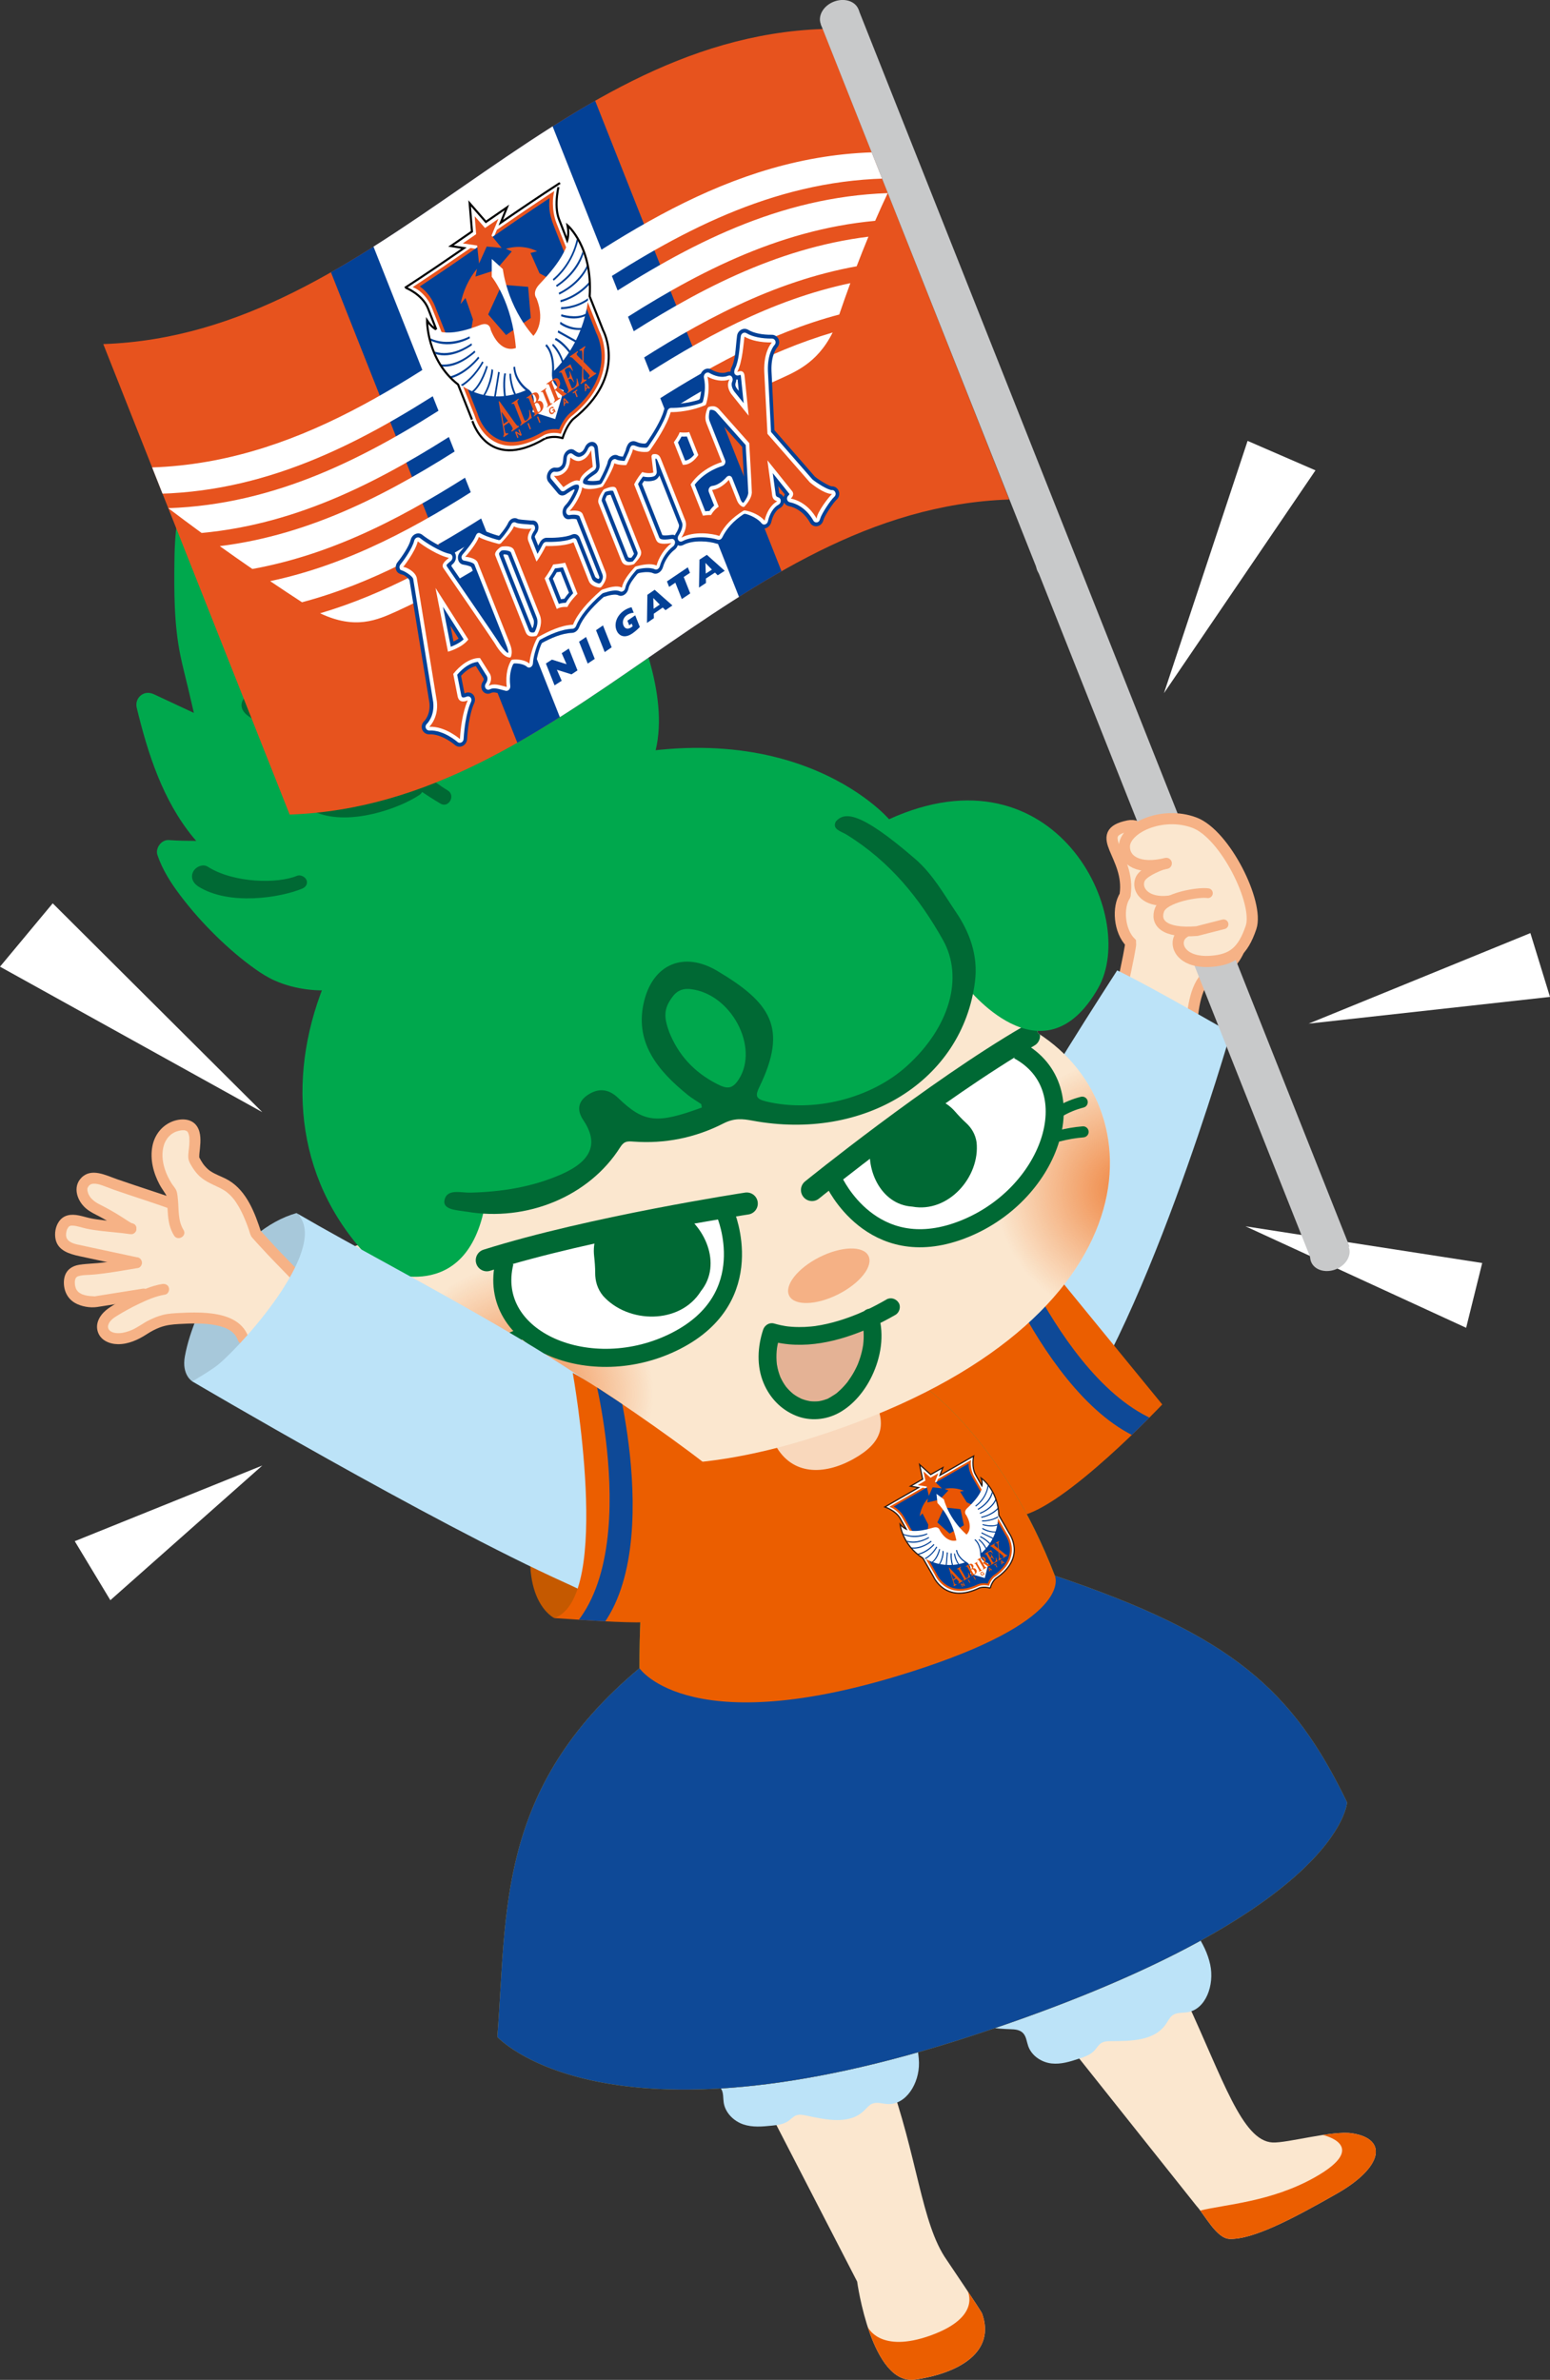 <?xml version="1.0" encoding="UTF-8"?><svg id="_レイヤー_2" xmlns="http://www.w3.org/2000/svg" xmlns:xlink="http://www.w3.org/1999/xlink" viewBox="0 0 771.56 1184.12"><rect x="0" y="0" width="771.56" height="1184.12" fill="#333333" stroke="none"/><defs><style>.cls-1,.cls-2,.cls-3,.cls-4,.cls-5,.cls-6{fill:none;}.cls-7{fill:#f5b185;}.cls-8{fill:#004097;}.cls-2{stroke:#231815;stroke-width:.59px;}.cls-9{fill:url(#_名称未設定グラデーション_16-2);}.cls-3{stroke:#006934;stroke-width:11px;}.cls-3,.cls-5,.cls-10,.cls-11{stroke-linecap:round;}.cls-3,.cls-5,.cls-10,.cls-11,.cls-6{stroke-miterlimit:10;}.cls-12{fill:#e95504;}.cls-13{fill:#0dac67;}.cls-14{fill:#bce3f8;}.cls-4{stroke:#000;stroke-width:1.04px;}.cls-15{fill:#f9d8bc;}.cls-16{fill:#00a84d;}.cls-17{clip-path:url(#clippath-17);}.cls-18{clip-path:url(#clippath-18);}.cls-19{clip-path:url(#clippath-14);}.cls-20{clip-path:url(#clippath-26);}.cls-21{clip-path:url(#clippath-20);}.cls-22{clip-path:url(#clippath-23);}.cls-23{clip-path:url(#clippath-24);}.cls-24{fill:#c8c9ca;}.cls-25,.cls-10,.cls-11{fill:#fbe7cf;}.cls-5,.cls-10{stroke-width:5.54px;}.cls-5,.cls-10,.cls-11{stroke:#f6b286;}.cls-26{fill:#a7c8da;}.cls-11{stroke-width:4.84px;}.cls-27{fill:#fff;}.cls-28{fill:#034196;}.cls-29{fill:#eb5e00;}.cls-30{fill:#0e4997;}.cls-6{stroke:#006934;stroke-width:9px;}.cls-31{fill:#e4b295;}.cls-32{fill:#0068b6;}.cls-33{fill:#e7531e;}.cls-34{fill:#f6b286;}.cls-35{fill:#c55900;}.cls-36{fill:#006934;}.cls-37{fill:url(#_名称未設定グラデーション_16);}</style><clipPath id="clippath-3"><path class="cls-1" d="M167,625.67c7.82-6.74,17.64-8.57,27.33-7.31-21.27-78.88,30.85-163.77,118.96-191.64,90.25-28.54,178.03,6.97,203.47,87.43,60.65,38.75,56.83,147.67-112.2,201.13-86.38,27.32-142.78,10.12-177.24-31.24-22.2,18.88-50.04,4.76-58.85-2.66-10.19-8.58-18.71-40.86-1.48-55.71Z"/></clipPath><clipPath id="clippath-14"><path class="cls-1" d="M519.58,626.72l58.96,72.08s-48.73,51.66-71.01,55.55c-22.97,4.01-61.35-63.95-61.35-63.95l73.39-63.68Z"/></clipPath><clipPath id="clippath-17"><path class="cls-1" d="M167,625.67c7.82-6.74,17.64-8.57,27.33-7.31-21.27-78.88,30.85-163.77,118.96-191.64,90.25-28.54,178.03,6.97,203.47,87.43,60.65,38.75,56.83,147.67-112.2,201.13-86.38,27.32-142.78,10.12-177.24-31.24-22.2,18.88-50.04,4.76-58.85-2.66-10.19-8.58-18.71-40.86-1.48-55.71Z"/></clipPath><radialGradient id="_名称未設定グラデーション_16" cx="12432.96" cy="-312.73" fx="12432.96" fy="-312.73" r="64.94" gradientTransform="translate(12208.75 -2757.24) rotate(162.45) scale(1 -1)" gradientUnits="userSpaceOnUse"><stop offset="0" stop-color="#ef843f"/><stop offset="1" stop-color="#ef843f" stop-opacity="0"/></radialGradient><clipPath id="clippath-18"><polygon class="cls-1" points="248.49 626.97 250.44 648.89 263.09 669.92 305.71 677.88 357.96 653.33 365.85 615.35 359.62 602.67 295.34 610.42 248.49 626.97"/></clipPath><radialGradient id="_名称未設定グラデーション_16-2" cx="12115.98" cy="-319.36" fx="12115.98" fy="-319.36" r="64.94" xlink:href="#_名称未設定グラデーション_16"/><clipPath id="clippath-20"><polygon class="cls-1" points="507.98 519.93 522.87 536.14 529.9 559.66 507.09 596.52 453.76 618.62 420.37 598.88 415.18 585.73 464.2 543.43 507.98 519.93"/></clipPath><clipPath id="clippath-23"><path class="cls-1" d="M484.33,1012.76c-183.53,60.22-236.78.7-236.78.7,4.91-61.93-.76-123.78,70.75-183.43-.21-70.6,13.31-106.56,13.31-106.56,0,0,13.71-16.4,66.5-25.61,52.79-9.21,63.14-7.09,63.14-7.09,0,0,38.45,27.34,63.83,93.21,88.26,29.7,118.46,56.86,145.47,112.81,0,0-2.68,55.75-186.21,115.97Z"/></clipPath><clipPath id="clippath-24"><path class="cls-1" d="M285.1,683.09s20.15,112.07-9.21,121.99c49.43,3.51,59.01,3.15,64.86-4.16,6.22-7.78,24.57-36.32,8.98-73.61-16.72-13.02-51.86-37.43-64.63-44.21Z"/></clipPath><clipPath id="clippath-26"><path class="cls-1" d="M502.37,248.53c-30.92-78.03-61.85-156.07-92.77-234.1-138.22,4.75-219.98,151.98-358.19,156.77,30.92,78.04,61.85,156.07,92.77,234.1,138.2-4.79,219.97-152.02,358.19-156.77Z"/></clipPath><clipPath id="clippath-31"><path class="cls-1" d="M167,625.67c7.82-6.74,17.64-8.57,27.33-7.31-21.27-78.88,30.85-163.77,118.96-191.64,90.25-28.54,178.03,6.97,203.47,87.43,60.65,38.75,56.83,147.67-112.2,201.13-86.38,27.32-142.78,10.12-177.24-31.24-22.2,18.88-50.04,4.76-58.85-2.66-10.19-8.58-18.71-40.86-1.48-55.71Z"/></clipPath></defs><g id="_レイヤー_1-2"><polygon class="cls-27" points="130.57 553.36 0 480.98 26.24 449.45 130.57 553.36"/><polygon class="cls-27" points="130.59 729.18 54.93 796.19 37.21 766.83 130.59 729.18"/><polygon class="cls-27" points="579.4 344.88 654.82 234.03 621.03 219.37 579.4 344.88"/><polygon class="cls-27" points="619.99 610.16 729.82 660.66 737.81 628.42 619.99 610.16"/><polygon class="cls-27" points="651.41 509.32 771.56 496.02 761.8 464.27 651.41 509.32"/><path class="cls-25" d="M560.4,445.32l-4.35,13.93,6.8,9.77-3.76,26.04,34.94,16.55,2.72-17.85,13.61-24.27-4.46-30.26s-30.81-12.84-45.5,6.1Z"/><path class="cls-26" d="M95.72,687.32s-5.39-3.19-3.69-12.49c4.59-25.01,26.08-62.86,55.57-71.26,41.59,40.5-14.49,75-35.85,83.89-3.91,1.63-16.03-.14-16.03-.14Z"/><path class="cls-10" d="M580.33,434.54s-7.02-26.02-18.64-23.62c-18.76,3.87,1.15,14.77-1.61,34.18"/><path class="cls-5" d="M592.3,430.84l28.1,20.18s1.41,28.23-15.17,32.33c-16.58,4.1-11.35,47.22-11.35,47.22l-38.85-23.66s8.12-35.48,7.81-37.89c-5.86-5.86-6.61-17.63-2.86-23.35"/><path class="cls-25" d="M56.35,613.84s7.58,31.22,8.84,31.43c1.26.2,35.44-7.62,35.44-7.62,0,0-5.95-45.39-7.32-44.71-1.37.68-36.95,20.91-36.95,20.91Z"/><path class="cls-25" d="M65.2,611.39c-1.98-.4-8.24-5.63-16.65-9.61-8.01-3.79-8.26-10.05-7.54-11.68,2.11-4.73,6.57-4.69,12.37-2.27,5.8,2.42,30.24,9.91,36.24,12.73"/><path class="cls-34" d="M65.93,608.76c-.16-.04-.3-.1-.45-.14.44.11.42.2.01-.03-.46-.26-.91-.51-1.36-.79-1.26-.78-2.5-1.61-3.75-2.41-3.51-2.26-7.1-4.27-10.83-6.14-1.52-.76-2.89-1.67-4.05-2.92-.57-.62-.56-.61-1.01-1.35-.15-.25-.29-.52-.42-.78-.05-.09-.22-.49-.02,0-.06-.14-.11-.28-.16-.43-.17-.5-.28-.99-.39-1.51-.07-.31.03.26.03.26,0-.12-.03-.23-.03-.35,0-.22,0-.43-.01-.65-.01-.44.24-.54-.03.03.04-.08.09-.31.09-.4,0-.24.13-.28-.02.02.19-.37.39-.76.64-1.1.18-.24.48-.5.97-.78.26-.15.01-.03-.05,0,.16-.07.34-.12.51-.17s.35-.09.53-.13c-.3.06-.04,0,.12-.01,1.63-.13,2.93.24,4.54.78,2.03.69,4,1.54,6.02,2.25,5.4,1.89,10.84,3.65,16.27,5.46,3.11,1.04,6.23,2.09,9.32,3.19,1.21.43,2.42.87,3.62,1.33.5.19,1,.39,1.5.6.64.26-.21-.11.1.04.21.1.43.19.64.29,1.34.62,2.94.38,3.74-.98.69-1.18.36-3.11-.98-3.74-4.82-2.25-9.99-3.82-15.03-5.51-5.94-2-11.92-3.92-17.83-5.99-5.49-1.92-12.66-5.76-17.63-.72-4.58,4.65-2.09,11.67,2.4,15.4,2.05,1.71,4.36,2.74,6.71,3.97,2.21,1.16,4.36,2.43,6.47,3.76,1.63,1.03,3.22,2.1,4.85,3.12,1.08.68,2.27,1.48,3.53,1.78,3.42.8,4.88-4.46,1.45-5.27h0Z"/><path class="cls-25" d="M65.2,611.39c-6.99-1.07-17.03-1.44-23.09-3.11-6.06-1.68-9.19-2.21-11.32,2.51-1.14,3.43-1.76,9.17,7.15,11.09l29.95,6.43"/><path class="cls-34" d="M65.93,608.76c-4.72-.71-9.48-1.07-14.22-1.6-2.12-.24-4.25-.51-6.34-.93s-3.99-1.05-6.02-1.46c-3.9-.79-7.63-.43-10.05,3.08-1.7,2.47-2.25,5.86-1.63,8.78,1.19,5.62,6.91,7.32,11.81,8.37s10.25,2.2,15.38,3.3c4.1.88,8.2,1.76,12.3,2.64,1.44.31,2.95-.43,3.36-1.91.37-1.36-.46-3.05-1.91-3.36-8.24-1.77-16.47-3.53-24.71-5.3l-4.6-.99c-.35-.08-.7-.15-1.05-.23-.84-.2-1.75-.46-2.45-.79-.36-.17-.72-.37-1.06-.59-.16-.1-.32-.2-.46-.32.37.28-.23-.23-.25-.24-.13-.13-.67-.79-.35-.35-.17-.24-.32-.5-.46-.76-.24-.43-.03-.03.01.07-.05-.13-.1-.26-.14-.4-.09-.33-.17-.66-.23-1,.1.62.02-.03.02-.28,0-.27.01-.53.02-.8,0-.13.03-.26.04-.39,0,.08-.13.62-.01.15.07-.27.11-.56.17-.83.06-.23.12-.47.19-.7.02-.07.14-.42.04-.15-.13.33.13-.25.17-.32.39-.69.65-1.07.99-1.32-.33.24.77-.36.36-.19-.28.11.51-.12.63-.14.4-.08-.45.03-.03.02.16,0,.33-.01.49-.01.4,0,.8.03,1.2.08-.4-.05.09.02.14.03.31.06.62.12.93.18.51.11,1.01.23,1.51.36,1.07.27,2.12.59,3.2.83,2.38.53,4.8.85,7.21,1.14,4.77.58,9.64.88,14.34,1.59,1.46.22,2.94-.37,3.36-1.91.35-1.29-.44-3.14-1.91-3.36h0Z"/><path class="cls-25" d="M67.89,628.31c-8.22,1.36-17.12,2.99-23.4,3.29-6.28.3-9.42.77-9.97,5.92-.01,3.62.68,10.37,13.05,10.19l24.09-3.84"/><path class="cls-34" d="M67.16,625.67c-5.08.84-10.14,1.75-15.24,2.45-4.15.57-8.37.55-12.5,1.19-3.4.53-6.21,2.36-7.21,5.78-.65,2.22-.51,4.85.18,7.05.83,2.63,2.58,4.83,4.99,6.19,3.11,1.75,7.43,2.51,10.95,1.99,3.77-.56,7.52-1.2,11.28-1.8,4.26-.68,8.52-1.36,12.78-2.04,1.46-.23,2.27-2.05,1.91-3.36-.43-1.55-1.9-2.14-3.36-1.91-7.61,1.21-15.21,2.43-22.82,3.64-.39.06-.8.16-1.19.19-.03,0-.05.01-.08.01.8-.03-.79-.11-.95-.12-.89-.04-1.7-.1-2.5-.25-.74-.14-1.46-.33-2.17-.57-.06-.02-.59-.22-.3-.1s-.2-.09-.26-.12c-.32-.16-.64-.33-.94-.52-.12-.08-.68-.48-.45-.3.25.2-.35-.33-.43-.4-.16-.16-.31-.34-.47-.51.47.5-.06-.09-.18-.29s-.23-.43-.35-.63c-.32-.52.09.36-.04-.07-.14-.46-.3-.9-.4-1.37-.04-.18-.06-.37-.1-.56-.09-.37.05.63,0-.05-.03-.39-.06-.77-.06-1.16,0-.18-.01-.36,0-.53-.02.31.13-.61.15-.71.04-.14.28-.85.18-.63-.07.15.29-.5.41-.66-.35.47.14-.09.29-.22-.4.34.05.02.25-.11.49-.31-.19,0,.4-.17.37-.1.73-.21,1.11-.29,1.41-.3,3.47-.34,5.31-.45,2.4-.15,4.78-.45,7.16-.77,5.38-.73,10.73-1.68,16.09-2.57,1.46-.24,2.27-2.04,1.91-3.36-.42-1.55-1.9-2.15-3.36-1.91h0Z"/><path class="cls-25" d="M88.98,613.32c-3.87-6.04-2.19-13.35-3.69-19.89-11.85-15.59-7.94-31.67,4.02-33.64,11.96-1.97,6.08,14.51,7.3,16.97,8.79,17.77,19.56,2.13,30.74,37l7.65,8.41,26.09,26.91-26.82,28.28-13.3-11.45c-3.55-10.33-18.4-10.88-35.39-9.67-7.78.55-15.12,6.04-15.12,6.04-16.64,9.84-25.06-1.87-15.28-8.86,2.83-2.02,17.44-10.59,26.27-11.93"/><path class="cls-34" d="M91.34,611.95c-2.79-4.49-2.28-9.86-2.76-14.92-.13-1.36-.25-2.8-.61-4.12-.4-1.48-1.77-2.83-2.58-4.14-1.4-2.25-2.57-4.62-3.37-7.15-1.29-4.07-1.64-8.27-.32-12.18.27-.8.39-1.09.9-1.97.23-.4.48-.8.75-1.17.14-.19.25-.34.61-.72.31-.33.64-.65.98-.95.4-.35.18-.16.08-.09.21-.17.44-.32.67-.47.8-.53,1.5-.86,2.09-1.07.41-.14.83-.26,1.25-.36.24-.06.48-.11.72-.15.05-.01.55-.09.14-.04.43-.06.87-.08,1.3-.08.15,0,.32.02.48.01.62-.04-.38-.13.15,0,.33.08.64.17.96.26-.68-.21.03.06.24.17.49.25-.24-.34.18.17.09.11.19.21.29.31.05.05-.26-.47.02.07.1.21.22.41.32.62-.37-.71.03.15.1.37.09.3.15.61.22.92.03.13.04.26.07.38-.14-.75-.01-.1,0,.06.11,1.34.09,2.67,0,4.01-.15,2.12-.64,4.32-.46,6.45.13,1.56.94,2.89,1.73,4.2s1.67,2.53,2.67,3.66c2.98,3.42,6.91,4.91,10.87,6.83.95.46,1.88.97,2.77,1.54.22.14.43.29.65.44.13.09.94.72.31.22.5.41.99.82,1.46,1.26s.9.89,1.32,1.37c.25.28.5.57.74.87.1.12.2.25.3.37-.34-.44.1.13.17.23,1.11,1.54,2.1,3.17,2.98,4.85,1.03,1.96,1.94,3.98,2.74,6.04.51,1.3.99,2.61,1.44,3.93s.71,2.74,1.58,3.77c1.58,1.86,3.29,3.62,4.93,5.42,1.96,2.15,3.95,4.25,5.97,6.34,7.42,7.66,14.85,15.31,22.27,22.97l.53.54v-3.86c-7.83,8.26-15.66,16.52-23.5,24.77-1.11,1.17-2.22,2.34-3.33,3.51h3.86c-4.43-3.82-8.87-7.63-13.3-11.45l.7,1.21c-2.97-8.36-11.53-10.99-19.6-11.81-4.86-.49-9.77-.37-14.65-.11-2.84.15-5.69.28-8.46,1.01-2.38.62-4.69,1.58-6.88,2.68-2.91,1.46-5.45,3.49-8.45,4.79-.94.41-1.93.74-2.92,1.02s-1.96.47-2.75.52-1.65.06-2.47-.04c.56.07-.54-.12-.72-.17-.15-.04-.3-.08-.44-.13-.08-.02-.85-.33-.5-.17.29.13-.47-.26-.6-.34-.14-.09-.28-.18-.42-.28-.31-.21.41.46.02,0-.16-.18-.35-.37-.53-.53-.42-.39.22.49-.01-.03-.07-.15-.18-.33-.27-.46s-.17-.5.05.17c-.05-.14-.11-.28-.14-.42-.06-.25-.12-1.02-.09-.23-.01-.3,0-.62-.02-.91-.01-.16.11-.52-.03.17.04-.19.07-.38.12-.57.04-.17.43-1.12.13-.49.14-.29.29-.58.46-.86.09-.14.66-.89.32-.49.3-.36.62-.69.95-1.01.75-.7,1.54-1.2,2.63-1.88,3.52-2.19,7.19-4.16,10.93-5.95,4.08-1.95,8.36-3.81,12.9-4.53,1.46-.23,2.27-2.05,1.91-3.36-.43-1.55-1.9-2.14-3.36-1.91-5.44.86-10.69,3.33-15.58,5.76-3.8,1.89-7.67,3.89-11.16,6.32s-6.64,6.62-5.43,11.24,5.89,6.59,10.2,6.62c5.14.03,10.05-2.21,14.27-4.96,2.06-1.34,4.25-2.53,6.55-3.39,3.15-1.18,6.24-1.51,9.58-1.69,6.1-.34,12.58-.55,18.43.64,1.25.25,2.49.58,3.7,1,.65.23.81.28,1.2.47.58.27,1.14.56,1.69.89.23.14.45.28.67.43.11.07.6.43.46.32s.32.28.42.36c.22.2.44.4.64.62.18.18.34.37.51.56.32.37-.09-.16.2.25.32.46.61.93.86,1.43.06.12.31.66.25.51-.05-.12.24.64.29.75.17.36.37.68.65.95s.59.51.88.76l3.82,3.29c2.67,2.29,5.33,4.59,8,6.88.17.15.34.29.51.44,1.1.94,2.79,1.14,3.86,0,7.83-8.26,15.66-16.52,23.5-24.77,1.11-1.17,2.22-2.34,3.33-3.51,1.03-1.08,1.05-2.78,0-3.86-4.46-4.6-8.93-9.21-13.39-13.81s-8.62-8.72-12.79-13.2c-2.55-2.74-5.04-5.54-7.56-8.3l.7,1.21c-3.05-9.46-7.11-20.36-16.1-25.76-2.28-1.37-4.8-2.24-7.16-3.46-.57-.29-1.13-.61-1.67-.96-.29-.19-.57-.39-.86-.58-.44-.3.16.14.03.03-.15-.13-.31-.25-.45-.37-.59-.5-1.15-1.05-1.66-1.63-.26-.29-.51-.6-.76-.9.3.38.07.1-.07-.11s-.29-.41-.43-.62c-.58-.87-1.11-1.77-1.59-2.69-.06-.12-.12-.24-.18-.35-.14-.26-.28-.23,0,.02.18.17.13.34.06.07-.12-.45-.01.7.04.3.02-.12-.01-.27-.01-.4-.02-1.4.21-2.8.34-4.19.35-3.55.63-7.72-1.34-10.89-2.7-4.33-8.38-4.24-12.63-2.5-5.13,2.1-8.63,6.72-9.68,12.13-1.29,6.61.46,13.39,3.59,19.23.91,1.7,2.05,3.2,3.06,4.83.76,1.23.66,3.2.75,4.63.22,3.56.24,7.18,1.15,10.65.48,1.82,1.23,3.59,2.22,5.19,1.85,2.98,6.58.24,4.72-2.76h0Z"/><path class="cls-14" d="M493.26,740.08c-13.74-5.5-34.62-36.73-34.08-53.09,1.77-53.42,54.64-138.63,96.93-204.17,17.24,8.27,56.48,31.05,56.48,31.05,0,0-44.23,153.79-88.08,204.03-12.9,14.78-17.51,27.69-31.25,22.19Z"/><path class="cls-29" d="M519.58,626.72l58.96,72.08s-48.73,51.66-71.01,55.55c-22.97,4.01-61.35-63.95-61.35-63.95l73.39-63.68Z"/><g class="cls-19"><path class="cls-30" d="M605.85,709.27c-60.53,15.25-103.67-95.66-103.67-95.66l-7.43,9.29s43.14,110.91,103.67,95.66l7.43-9.29Z"/></g><path class="cls-25" d="M546.64,988.57c12.2-5.79,38.06-5.87,43.69,6.21,18.39,39.47,27.89,70.42,43.1,71.23,7.25.39,29.85-6.11,39.74-4.55,17.8,2.8,15.27,16.89-7.57,29.92-22.26,12.7-42.12,23.09-53.63,22.6-6.41-.27-12.11-11.73-16.41-16.44l-59.34-74.56c-7.52-12.16-2.67-28.21,10.42-34.42h0Z"/><path class="cls-29" d="M654.56,1083.31c-21.87,12.36-44.91,13.51-57.09,16.58,4.02,5.37,9,13.86,14.51,14.09,11.51.49,31.37-9.9,53.63-22.6,22.84-13.03,25.37-27.12,7.57-29.92-3.65-.57-9.04-.05-14.74.82.05,0,24.07,5.24-3.88,21.03Z"/><path class="cls-25" d="M426.67,1135.22l-41.18-79.8c-6.47-12.75-.27-28.33,13.3-33.41h0c12.65-4.74,38.43-2.62,43.01,9.89,14.97,40.89,16.72,74.36,29.39,92.46,0,0,17.17,25.37,17.67,26.74,6.87,19.15-11.44,29.69-33.25,32.88s-28.94-48.75-28.94-48.75Z"/><path class="cls-14" d="M473.24,981.19c1.63,7.25,3.58,21.5,9.87,24.55,6.28,3.05,13.14,3.7,19.81,3.9,2.28.07,4.86.23,6.5,2.12,1.46,1.68,1.65,4.15,2.4,6.29,1.77,5.01,6.81,8.1,11.57,8.64,4.77.54,9.37-.95,13.83-2.42,2.74-.91,5.58-1.87,7.59-4.05,1.11-1.2,1.94-2.74,3.27-3.62,1.43-.95,3.24-1,4.96-1.01,10.02-.06,21.6-.03,27.38-8.57,1.03-1.52,1.85-3.29,3.29-4.32,2.06-1.48,4.85-1.1,7.35-1.49,9.15-1.4,13.55-13.53,11.36-23.7-1.19-5.54-3.73-10.57-6.85-15.3-2.61-3.96,14.89-9.45,7.7-24.79"/><path class="cls-14" d="M323.97,1009.35c.22,7.4,4.69,14.3,10.31,18.62,5.61,4.31,12.25,6.43,18.8,8.07,2.24.56,4.75,1.27,6,3.46,1.11,1.95.83,4.38,1.16,6.62.78,5.25,5.16,9.33,9.76,10.89,4.6,1.56,9.43,1.1,14.11.63,2.88-.29,5.87-.62,8.27-2.29,1.32-.92,2.44-2.24,3.92-2.81,1.59-.61,3.39-.28,5.09.09,9.9,2.11,21.32,4.63,28.67-2.41,1.31-1.25,2.45-2.79,4.08-3.49,2.32-1,5-.02,7.54.14,9.3.61,15.97-10.21,15.77-20.57-.11-5.64-1.65-11.07-3.81-16.33-1.81-4.41,16.51-5.96,12.37-22.41"/><path class="cls-29" d="M463.26,1162.03c-25.23,9.05-31.17-3.91-31.34-4.3,4.4,13.58,11.89,27.97,23.68,26.24,21.81-3.19,40.12-13.73,33.25-32.88-.21-.59-3.54-5.66-7.24-11.23.01.03,7.23,12.98-18.35,22.16Z"/><path class="cls-13" d="M484.33,1012.76c-183.53,60.22-236.78.7-236.78.7,4.91-61.93-.76-123.78,70.75-183.43-.21-70.6,13.31-106.56,13.31-106.56,0,0,13.71-16.4,66.5-25.61,52.79-9.21,63.14-7.09,63.14-7.09,0,0,38.45,27.34,63.83,93.21,88.26,29.7,118.46,56.86,145.47,112.81,0,0-2.68,55.75-186.21,115.97Z"/><path class="cls-29" d="M484.33,1012.76c-183.53,60.22-236.78.7-236.78.7,4.91-61.93-.76-123.78,70.75-183.43-.21-70.6,13.31-106.56,13.31-106.56,0,0,13.71-16.4,66.5-25.61,52.79-9.21,63.14-7.09,63.14-7.09,0,0,38.45,27.34,63.83,93.21,88.26,29.7,118.46,56.86,145.47,112.81,0,0-2.68,55.75-186.21,115.97Z"/><path class="cls-15" d="M386.1,719.25c8.18,14.74,23.91,14.9,38.65,6.72,14.74-8.18,17.32-17.41,9.13-32.15-8.18-14.74-21.16-24.26-35.91-16.08-14.74,8.18-20.06,26.77-11.87,41.51Z"/><path class="cls-13" d="M271.46,266.18c-.23.84-.22.99-.15.85.04-.25.1-.5.15-.75,0-.03,0-.07,0-.1Z"/><path class="cls-16" d="M324.87,334.7c-3.6-15.03-9.78-29.6-17.47-42.99-3.48-6.07-7.36-11.86-11.68-17.36-3.31-4.22-6.92-8.1-11.19-11.35-1.76-1.34-3.55-2.27-5.58-3.13-1.67-.7-3.81.03-5.14,1.06-1.46,1.13-2.31,2.75-2.32,4.63,0,.22-.01.43-.02.64.02-.08.05-.17.07-.27-.03.12-.05.25-.08.37,0,.03,0,.06,0,.08-.02.27-.1.55-.15.66-.03.19-.06.38-.11.57-.32,1.36-.75,2.7-1.21,4.02-.52,1.48-1.09,2.93-1.69,4.38-.16.38-.8,1.87-.03.09-.17.4-.34.8-.51,1.21-.32.75-.65,1.51-.98,2.26-.75,1.71-1.5,3.42-2.23,5.15-4.79-5.32-10.2-10.04-16.12-14.21-9.57-6.75-20.22-11.78-31.06-16.13-6.67-2.67-13.46-5.02-20.31-7.21-4.02-1.29-8.86,3.05-7.25,7.25,1.94,5.07,3.88,10.14,5.83,15.21-24.25-9.48-49.49-16.23-75.52-18.62-8.44-.77-16.92-1.06-25.39-.82-2.46.07-5.15,1.77-5.68,4.33-1.67,8.08-2.12,16.32-2.22,24.55-.1,7.69-.14,15.39.2,23.07.35,8.01,1.14,16.04,2.74,23.9,1.13,5.54,2.62,11.03,3.9,16.54.94,4.04,1.88,8.09,2.84,12.13-6.6-3.08-13.2-6.15-19.79-9.23-2.21-1.03-4.53-1.09-6.55.46-1.9,1.47-2.68,3.86-2.11,6.2,5.52,22.83,12.96,46.05,28.08,64.47.5.61,1.03,1.19,1.54,1.78-4.55-.02-9.09-.07-13.63-.41-3.7-.28-6.85,4.01-5.68,7.46,2.46,7.28,6.67,13.85,11.27,19.95,5.44,7.22,11.45,13.98,17.91,20.3,6.08,5.94,12.54,11.54,19.48,16.46,3.06,2.17,6.25,4.19,9.69,5.72,5.27,2.33,10.62,3.72,16.33,4.44,10.55,1.31,21.38-.22,31.64-2.73,10.64-2.6,21.05-6.33,31.19-10.46,5.68-2.32,11.31-4.78,16.84-7.43,3.15-1.51,6.48-2.93,9.44-4.79,2.23-1.4,4.41-2.91,6.61-4.36,9.34-6.17,18.69-12.34,28.03-18.51,6.87-4.54,13.74-9.07,20.61-13.61,2.77-1.83,4.3-5.18,5.94-8,2.88-4.98,5.53-10.1,8.07-15.26,2.51-5.1,4.93-10.25,7.38-15.38,2.06-4.31,4.36-8.56,5.97-13.07,5.01-13.98,3.49-29.84.1-44Z"/><path class="cls-36" d="M219.22,399.83c-25.59-15.11-69.7-51.97-91.75-89.06-6.31-10.62-11.78-21.7-16.51-33.11-1.13-2.72,1.09-6,3.7-6.76,3.08-.9,5.63.97,6.76,3.7,15.77,37.96,41.45,71.59,73.44,97.33,9,7.24,21.11,17.27,27.96,21.32,4.16,2.45.57,9.05-3.6,6.59h0Z"/><path class="cls-36" d="M155.73,337.36c3.98-9.41,3.82-31.29-4.44-44.41-1.57-2.49.18-6.11,2.61-7.25,2.94-1.38,5.68.11,7.25,2.61,9.61,15.27,5.53,40.81.91,51.75-.75,1.78-2.47,2.86-4.29,2.09-1.6-.68-2.8-3-2.05-4.79h0Z"/><path class="cls-36" d="M172.06,356.61c-9.85,2.71-31.52-.3-43.45-10.19-2.27-1.88-6.08-.62-7.53,1.64-1.75,2.73-.63,5.64,1.64,7.53,13.89,11.52,39.74,10.8,51.19,7.65,1.87-.51,3.16-2.08,2.63-3.98-.47-1.67-2.61-3.17-4.48-2.65h0Z"/><path class="cls-36" d="M204.88,389.86c-8.5,5.67-30.02,9.62-44.45,3.97-2.74-1.07-5.97,1.32-6.63,3.93-.8,3.14,1.17,5.56,3.93,6.63,16.8,6.58,41.13-2.22,51-8.81,1.61-1.07,2.35-2.97,1.25-4.6-.97-1.44-3.47-2.19-5.09-1.11h0Z"/><path class="cls-25" d="M224.97,633.49c-13.7-13.87-40.74-22.67-57.97-7.82-17.23,14.85-8.71,47.13,1.48,55.71,9.53,8.03,41.39,23.95,64.22-2.69l-7.73-45.2Z"/><path class="cls-25" d="M195.97,624.08c25.45,80.46,87.65,129.45,208.6,91.2,169.04-53.47,172.85-162.38,112.2-201.13-25.45-80.46-113.23-115.97-203.47-87.43-90.25,28.54-142.77,116.91-117.33,197.36Z"/><g class="cls-17"><circle class="cls-37" cx="260.31" cy="694.03" r="64.94"/><polygon class="cls-27" points="251.16 628.02 250.44 648.89 264.84 664.92 305.71 677.88 357.96 653.33 365.85 615.35 359.62 602.67 295.34 610.42 251.16 628.02"/><g class="cls-18"><path class="cls-36" d="M302.23,607.06c8.99-7.78,24.32-14.19,34.55-5.24,14.03,7.29,22.97,27.13,12.1,40.62-10.35,16.64-36.24,16.25-48.69,2.32-2.82-3.43-3.93-7.32-3.92-11.4,0-2.84-.23-5.68-.54-8.51-.72-6.58,1.39-13.27,6.51-17.81Z"/></g><path class="cls-6" d="M361.18,604.09s17.69,41.37-24.6,63.03c-42.29,21.66-94.92-.5-85.42-39.1"/><path class="cls-3" d="M371.72,598.83s-77.47,11.8-129.4,28.22"/><path class="cls-36" d="M271.53,670.03c-.83-1.28-2.53-1.65-3.81-.82-3.6,2.32-7.01,4.98-10.14,7.9-1.11,1.04-1.17,2.78-.13,3.89.47.5,1.08.79,1.71.86.77.09,1.57-.15,2.18-.72,2.89-2.7,6.04-5.15,9.37-7.3,1.28-.82,1.65-2.53.82-3.81Z"/><path class="cls-36" d="M262.55,662.8c-.45-1.45-1.99-2.27-3.44-1.82-4.18,1.29-8.15,3.16-11.79,5.57-1.27.84-1.62,2.55-.78,3.81.47.71,1.21,1.14,2,1.22.62.07,1.26-.07,1.82-.44,3.21-2.12,6.71-3.77,10.39-4.91,1.45-.45,2.27-1.99,1.82-3.44Z"/><circle class="cls-9" cx="560.53" cy="592.12" r="64.94"/><polygon class="cls-27" points="506.96 522.61 522.87 536.14 525.03 557.58 507.09 596.52 453.76 618.62 420.37 598.88 415.18 585.73 464.2 543.43 506.96 522.61"/><g class="cls-21"><path class="cls-36" d="M459.01,546.24c-10.95,1.31-24.91,7.82-25.17,20.44-3.77,14.19,4.25,32.72,20.29,33.69,17.87,3.29,33.78-14.72,32-31.97-.6-4.08-2.56-7.27-5.37-9.81-1.95-1.77-3.75-3.71-5.49-5.69-4.06-4.61-9.97-7.34-16.27-6.66Z"/></g><path class="cls-6" d="M415.18,587.85s18.67,40.94,63.16,24.25c44.49-16.68,63.55-70.52,28.61-89.49"/><path class="cls-3" d="M404.2,592.1s60.89-49.33,108-76.67"/><path class="cls-36" d="M524.3,565.97c-.39-1.47.49-2.98,1.96-3.37,4.14-1.1,8.4-1.83,12.67-2.18,1.52-.12,2.84,1.01,2.97,2.52.06.68-.14,1.33-.52,1.84-.46.63-1.17,1.06-2,1.13-3.94.32-7.88,1-11.7,2.01-1.47.39-2.98-.49-3.37-1.96Z"/><path class="cls-36" d="M525.01,554.46c-.77-1.31-.33-3,.97-3.77,3.77-2.22,7.83-3.89,12.06-4.97,1.47-.37,2.97.52,3.35,1.99.21.83.02,1.66-.44,2.3-.36.5-.9.88-1.55,1.05-3.73.95-7.3,2.42-10.62,4.38-1.31.77-3,.34-3.77-.97Z"/></g><path class="cls-16" d="M273.53,385.47c116.37-39.86,169.03,22.15,169.03,22.15,82.62-37.63,124.5,48.07,104.1,83.98-27.74,48.83-66.16-1.41-66.16-1.41l-26.12,45.47-48.56,18.78-35.95-4.72s-39.04,11.56-44.41,13.26c-5.37,1.7-20.94,5.83-20.94,5.83l-16.32,16.25s-19.7,8.61-46.69,13.98c-9.13,51.18-51.4,33.15-51.4,33.15-82.33-75.3-27.23-208.81,83.43-246.72Z"/><path class="cls-36" d="M232.08,602.85c30.28,5.22,61.2-7.64,76.6-31.96,1.95-3.08,3.38-3.12,6.78-2.87,15.36,1.12,30.48-1.81,44.62-9.03,5.32-2.72,9.42-2.35,14.39-1.42,55.9,10.4,104.63-19.97,110.85-69.12,1.64-12.99-2.56-24.54-9.7-34.99-5.49-8.04-11.16-18.4-20.11-26.13-28.12-24.3-35.23-23.14-39.37-18.7-2.24,4,2.58,4.99,5.23,6.63,21.93,13.55,36.54,32,48.01,52.43,10.56,18.84,3.16,43.67-18,62.76-18,16.24-46.51,23.24-70.01,17.59-5.41-1.3-5.41-3.01-3.3-7.36,14.3-29.46,5.32-41.9-21.01-57.59-16.46-9.81-31.65-3.56-36.32,14.61-5.28,20.53,6.36,34.85,21.85,47.28,1.97,1.58,4.28,2.86,6.39,4.33.22.16.14.6.36,1.75-22.52,8.29-28.84,7.53-41.66-4.78-3.69-3.54-8.44-5.45-14.24-2.03-6.36,3.74-6.11,8.58-3.09,13.07,7.66,11.39,4.42,20.32-11.24,27.11-14.43,6.26-29.7,8.63-45.13,8.98-4.49.1-11.34-2.06-12.68,3.52-1.22,5.09,6.2,5.15,10.78,5.94ZM333.15,513.58c-1.75-4.87-3.26-9.76-.02-15.16,2.26-3.77,4.74-6.99,10.8-6.26,20.04,2.42,34.01,28.7,23.91,44.73-3.28,5.2-6.01,4.94-10.75,2.54-11.95-6.06-19.52-14.85-23.94-25.85Z"/><ellipse class="cls-7" cx="412.58" cy="634.74" rx="22.08" ry="10.35" transform="translate(-241.42 253.43) rotate(-26.73)"/><path class="cls-31" d="M443.47,650.43c-17.08,9.87-39.61,18.18-59.3,12.37-8.39,24.97,9.67,42.54,26.32,38.3,14.67-3.74,28.18-26.61,22.62-45.5"/><path class="cls-36" d="M441.23,646.6c-3.33,1.92-6.74,3.72-10.22,5.35-.89.42-1.79.83-2.7,1.23-.26.11-.52.23-.78.34-.02,0-.67.28-.25.11s-.23.1-.26.11c-.33.14-.66.27-.99.4-1.86.75-3.73,1.44-5.63,2.08-3.78,1.28-7.65,2.32-11.57,3.06-.97.18-1.95.32-2.93.49-.52.09.05,0,.13-.01-.28.04-.56.07-.84.1-.56.07-1.12.12-1.68.18-1.94.18-3.9.27-5.85.25-1.11,0-2.22-.05-3.32-.12-.55-.04-1.1-.08-1.65-.14-.21-.02-.41-.04-.62-.07-.08,0-.93-.12-.44-.05.55.07-.31-.05-.43-.07-.27-.04-.54-.09-.82-.14-.54-.09-1.09-.2-1.63-.31-1.15-.24-2.29-.54-3.42-.86-2.39-.69-4.71.85-5.46,3.1-2.81,8.51-3.29,18.08.21,26.46,3.1,7.44,8.69,13.32,16.21,16.34,6.93,2.78,14.82,2.1,21.33-1.46,7.23-3.95,12.87-10.94,16.39-18.28,4.48-9.35,6.28-20.16,3.37-30.27-.64-2.23-3.16-3.84-5.46-3.1s-3.79,3.07-3.1,5.46c.27.92.5,1.85.68,2.79.09.47.16.94.24,1.41-.18-1.05.04.46.07.77.17,1.96.17,3.94,0,5.9-.04.48-.09.95-.14,1.43-.02.22-.15.86.02-.11-.03.18-.05.36-.08.53-.16,1.01-.36,2.01-.6,3-.46,1.92-1.05,3.81-1.77,5.65-.09.22-.18.44-.26.67-.24.61.3-.67.03-.07-.17.38-.34.76-.51,1.14-.45.96-.94,1.91-1.46,2.84-.91,1.62-1.93,3.16-3.01,4.67-.47.66-.02.03.08-.08-.14.18-.28.36-.42.53-.28.35-.57.69-.86,1.03-.61.71-1.25,1.39-1.91,2.05-.57.57-1.16,1.12-1.77,1.64-.29.25-.63.64-.97.81.75-.37.42-.31.16-.12s-.5.37-.75.54c-.34.24-4.02,2.56-4.13,2.35-.01-.03.91-.35.27-.11-.18.07-.35.14-.53.2-.35.13-.71.25-1.07.36-.75.23-1.52.41-2.29.54-.18.03-.36.06-.54.09-.58.11.95-.06.37-.05-.31,0-.63.06-.95.08-.81.05-1.62.05-2.43,0-.31-.02-.63-.05-.94-.08-1.1-.09.94.18-.15-.02-.75-.14-1.49-.29-2.23-.5-.69-.2-1.37-.44-2.04-.69s.9.42-.18-.09c-.37-.17-.73-.36-1.09-.55-.6-.32-1.19-.67-1.77-1.05-.31-.2-.61-.41-.91-.63-.06-.04-.35-.31-.45-.33.49.38.61.47.35.26-.11-.09-.22-.18-.32-.27-1.16-.97-2.23-2.05-3.19-3.22-.03-.03-.35-.36-.36-.45,0,.04.64.88.17.2-.22-.32-.45-.64-.67-.96-.47-.7-.9-1.43-1.29-2.17-.21-.4-.42-.81-.61-1.22-.06-.13-.25-.44-.25-.56,0,.39.28.72.03.06-.34-.88-.65-1.77-.91-2.68-.28-.99-.51-2-.68-3.02-.03-.19-.12-.47-.11-.66-.03.53.07.61,0,.01-.06-.51-.1-1.02-.13-1.54-.13-2.17-.05-4.35.23-6.5-.12.92-.03.23,0,.04.07-.38.13-.77.2-1.15.11-.59.24-1.17.38-1.75.3-1.28.67-2.54,1.09-3.79l-5.46,3.1c16.88,4.89,34.76.45,50.38-6.5,4.22-1.88,8.33-4.01,12.34-6.32,2.01-1.16,2.89-4.07,1.59-6.07s-3.92-2.83-6.07-1.59h0Z"/><path class="cls-36" d="M147.77,435.79c-9.43,3.95-31.31,3.73-44.39-4.57-2.49-1.58-6.11.16-7.26,2.59-1.39,2.93.09,5.68,2.59,7.26,15.24,9.66,40.8,5.64,51.75,1.06,1.79-.75,2.87-2.46,2.1-4.28-.68-1.6-2.99-2.81-4.79-2.06h0Z"/><path class="cls-35" d="M275.89,805.08s-19.19-8.98-9.05-51.89c10.14-42.91,37.2-26.43,37.2-26.43,0,0,18.24,68.85-28.15,78.32Z"/><path class="cls-14" d="M325.71,803.54c11.07-9.83,24.88-63.22,14.47-75.85-34.82-42.25-134.19-90.12-192.58-124.11,17.34,15.31-24.29,62.91-38.76,75.21-3.22,2.74-13.12,8.54-13.12,8.54,0,0,119.01,70.15,185.75,100.25,17.89,8.07,32.7,17.7,44.24,15.97Z"/><path class="cls-29" d="M285.1,683.09s20.15,112.07-9.21,121.99c49.43,3.51,59.01,3.15,64.86-4.16,6.22-7.78,24.57-36.32,8.98-73.61-16.72-13.02-51.86-37.43-64.63-44.21Z"/><g class="cls-22"><path class="cls-30" d="M318.3,830.03s25.77,38.49,141.66-.33c75.18-25.18,65.12-45.72,65.12-45.72l184.13,41.73s-3.2,167.49-10.24,171.13c-7.03,3.65-468.83,136.57-470.34,133.16-1.51-3.41-83.45-170.07-54.34-188.92,29.11-18.86,144.01-111.05,144.01-111.05Z"/></g><g class="cls-23"><path class="cls-30" d="M267.85,821.58c57.95-23.2,27.74-138.31,27.74-138.31l11.47,3.15s30.21,115.11-27.74,138.31l-11.47-3.15Z"/></g><g class="cls-20"><path class="cls-33" d="M502.37,248.53c-30.92-78.03-61.85-156.07-92.77-234.1-138.22,4.75-219.98,151.98-358.19,156.77,30.92,78.04,61.85,156.07,92.77,234.1,138.2-4.79,219.97-152.02,358.19-156.77Z"/><path class="cls-28" d="M389.02,284.23c-30.92-78.04-61.85-156.07-92.77-234.1-44.98,25.56-86.53,59.79-131.51,85.35,30.92,78.03,61.84,156.07,92.77,234.1,44.98-25.56,86.53-59.79,131.51-85.35Z"/><path class="cls-27" d="M367.85,296.98c-30.92-78.04-61.85-156.07-92.77-234.1-30.09,19.03-59.08,40.82-89.16,59.85,30.92,78.04,61.85,156.07,92.77,234.1,30.08-19.03,59.08-40.82,89.16-59.85Z"/><path class="cls-27" d="M57.49,232.38c5.71,4.58,11.38,9.03,17,13.37,56.46-.14,103.45-24.16,148.38-53.38.95,2.41,1.91,4.81,2.86,7.22h0c-43.22,28.1-88.34,51.4-141.96,53.26,5.57,4.22,11.1,8.32,16.58,12.33,48.67-4.5,90.43-26.45,130.55-52.53.95,2.41,1.91,4.81,2.86,7.22-38.41,24.97-78.31,46.15-124.35,51.86,5.44,3.89,10.84,7.68,16.21,11.37,41.44-7.48,78.01-27.23,113.31-50.18.95,2.41,1.91,4.81,2.86,7.22-33.59,21.84-68.33,40.78-107.31,49.01,5.32,3.59,10.61,7.09,15.86,10.51,34.7-9.2,66.13-26.64,96.62-46.46.95,2.41,1.91,4.81,2.86,7.22-28.68,18.64-58.19,35.18-90.47,44.73,17.5,8.29,28.37,3.41,38.24-1.06,65.84-30,122.04-84.33,187.87-114.33,9.86-4.49,21.09-8.49,29.02-24.33-32.6,9.65-62.38,26.42-91.33,45.29-.95-2.41-1.91-4.81-2.86-7.22,30.76-20.05,62.46-37.73,97.48-47.02,1.8-5.29,3.64-10.49,5.52-15.6-39.32,8.3-74.31,27.49-108.17,49.57-.95-2.41-1.91-4.81-2.86-7.22,35.57-23.19,72.4-43.2,114.17-50.74,1.92-5.01,3.87-9.92,5.86-14.73-46.38,5.76-86.54,27.21-125.2,52.42-.95-2.41-1.91-4.81-2.86-7.22,40.38-26.33,82.39-48.56,131.41-53.09,2.04-4.7,4.11-9.29,6.24-13.78-53.97,1.87-99.34,25.47-142.82,53.82h0c-.95-2.41-1.91-4.81-2.86-7.22,45.2-29.47,92.43-53.8,149.24-53.94,2.17-4.36,4.39-8.61,6.65-12.74-155.66-8.74-238.96,165.11-394.61,156.37Z"/></g><path class="cls-28" d="M271.74,330.13c1-.64,2-1.29,3-1.93,2.43.77,4.86,1.53,7.28,2.28-.8-1.82-1.6-3.64-2.41-5.46,1.18-.78,2.36-1.56,3.54-2.34,1.44,3.63,2.88,7.26,4.32,10.89-1,.66-1.99,1.32-2.99,1.97-2.43-.76-4.85-1.52-7.28-2.29.8,1.82,1.61,3.65,2.41,5.47-1.19.77-2.37,1.53-3.56,2.29-1.44-3.63-2.88-7.26-4.32-10.89Z"/><path class="cls-28" d="M288.24,319.29c1.16-.78,2.33-1.57,3.49-2.35,1.44,3.63,2.88,7.26,4.32,10.89-1.16.79-2.32,1.57-3.49,2.35-1.44-3.63-2.88-7.26-4.32-10.89Z"/><path class="cls-28" d="M296.69,313.56c1.16-.79,2.32-1.58,3.47-2.38,1.44,3.63,2.88,7.26,4.32,10.89-1.16.79-2.32,1.59-3.47,2.38-1.44-3.63-2.88-7.26-4.32-10.89Z"/><path class="cls-28" d="M318.5,311.96c-1.04,1.11-2.5,2.37-3.68,3.19-4.25,2.94-6.98.86-7.92-1.51-1.34-3.39.17-7.4,3.73-9.85,1.17-.81,2.46-1.38,3.74-1.65.36.91.72,1.82,1.08,2.73-1.26.1-2.39.47-3.31,1.11-1.82,1.25-2.54,3.34-1.8,5.19.78,1.97,2.61,2.21,4.62.39-.17-.43-.34-.85-.51-1.27-.41.28-.82.57-1.23.85-.3-.77-.61-1.54-.91-2.3,1.3-.9,2.59-1.79,3.89-2.69.77,1.94,1.54,3.88,2.3,5.82Z"/><path class="cls-28" d="M322.25,295.95c1.21-.83,2.42-1.67,3.63-2.5,2.94,2.6,5.89,5.2,8.84,7.8-1.15.78-2.3,1.57-3.45,2.36-.45-.44-.9-.88-1.36-1.33-1.49,1.02-2.98,2.05-4.47,3.08.02.74.03,1.48.05,2.22-1.15.79-2.29,1.58-3.44,2.37.07-4.67.13-9.34.2-14.01ZM328.41,300.82c-1.07-1.09-2.15-2.18-3.22-3.28.06,1.79.12,3.57.18,5.36,1.01-.7,2.02-1.39,3.04-2.09Z"/><path class="cls-28" d="M333.07,292.01c-.36-.91-.72-1.82-1.08-2.73,3.46-2.35,6.92-4.69,10.39-7,.36.91.72,1.82,1.08,2.73-1.04.69-2.07,1.38-3.11,2.08,1.08,2.72,2.16,5.44,3.23,8.16-1.39.93-2.79,1.87-4.18,2.82-1.08-2.72-2.16-5.44-3.23-8.16-1.04.7-2.07,1.4-3.1,2.11Z"/><path class="cls-28" d="M348.19,278.45c1.22-.8,2.45-1.6,3.67-2.39,2.96,2.64,5.93,5.29,8.9,7.95-1.17.74-2.33,1.49-3.49,2.24-.45-.45-.91-.9-1.37-1.35-1.51.98-3.02,1.96-4.52,2.95.01.73.03,1.47.04,2.21-1.16.76-2.32,1.53-3.47,2.29.08-4.64.16-9.27.24-13.9ZM354.39,283.41c-1.08-1.11-2.16-2.21-3.24-3.32.06,1.77.11,3.54.17,5.32,1.02-.67,2.05-1.33,3.07-2Z"/><path class="cls-28" d="M311.63,223.48c-.12.45-.77,2.01-1.57,3.74-1.07-.11-2.02-.31-2.29-.46,0,0,0,0,0,0-.96-.61-2.17-.55-3.24.14-1.08.69-1.86,1.92-2.1,3.28-.18.96-2.19,5.69-4.02,8.82-2.17.47-4.35.39-5.56.19-.41-.02-.39-.29-.09-.64.61-.73,1.47-1.27,3.37-2.57,0,0,.28-.19.28-.19,1.41-.96,2.23-2.79,2.05-4.55-.27-2.78-.55-5.56-.82-8.34-.17-1.76-1.35-3.01-2.86-3.04-1.51-.04-3.03,1.15-3.69,2.89,0-.02.01-.03.02-.05-.16.38-.76,1.58-1.48,2.04-1.16.76-1.47.6-2.3.2-.27-.13-.91-.57-1.32-.88-1.01-.78-2.38-.74-3.56.09-1.19.83-1.97,2.3-2.05,3.84-.04.82-.18,1.93-.28,2.3-.26.9-.36,1.25-1.34,1.96-.7.51-1.79.49-2.12.43-1.45-.25-3.05.72-3.88,2.37-.83,1.65-.72,3.63.27,4.81,1.57,1.89,3.15,3.77,4.72,5.66,1,1.2,2.61,1.35,4.01.38.1-.07.2-.14.3-.21,1.73-1.2,2.83-1.84,3.51-2.17.3-.14.5.2.39.47-.88,2.1-2.75,5.57-4.47,7.28-1.25,1.24-1.77,3.17-1.31,4.79.47,1.63,1.8,2.53,3.32,2.25,1.56-.29,2.96-.12,3.48.07.12.29.23.59.35.88.43,1.08.86,2.17,1.29,3.25,1.3,3.28,2.6,6.57,3.9,9.86,1.89,4.78,3.78,9.55,5.67,14.33.09.22.19.47.09.89-.09.47-.49.48-.62.43-.9-.38-1.36-.85-1.44-1.09-.54-1.52-6.91-17.46-7.64-19.28-.67-1.68-2.34-2.37-3.96-1.63-3.4,1.54-10.1,1.65-12.4,1.55-1.39-.06-2.79.89-3.54,2.41-.26.51-.52,1.01-.78,1.51-.58-1.46-1.16-2.92-1.73-4.38.04-.32.44-1.14.83-1.68,0,.01-.02.02-.03.04,1.21-1.57,1.41-3.77.48-5.24-.82-1.29-2.15-1.29-2.96-1.23-.46-.06-1.15-.11-2-.18-1.36-.1-4.18-.31-4.78-.61,0,0,0,0,.02.01-.94-.59-2.13-.56-3.19.07-1.03.61-1.51,1.64-1.83,2.31-.04.07-.07.15-.11.22-.29.59-1.63,2.81-4.08,5.64-.05.06-.22.16-.43.11-5.23-1.51-7.6-2.79-7.63-2.81-.63-.37-1.8-1.05-3.35-.23-1.19.63-1.9,2.22-2.18,2.97-.88,2-4.45,6.43-5.35,7.44-.73.84-1.84,2.09-1.64,3.95.19,1.73,1.22,2.85,2.83,3.08,1.03.14,2.46.52,3.3.87.38.16.57.4.74.82.11.29,13.02,32.85,13.02,32.85-4.35-6.46-18.34-26.82-23-33.59-.23-.27-.2-.58.15-.95.1-.1.43-.37.61-.55,1.07-1.04,1.57-2.58,1.31-4.03-.26-1.44-1.22-2.5-2.52-2.76-4.34-.86-11.44-5.29-14.2-7.53-.95-.77-2.21-.91-3.39-.4-1.17.51-2.07,1.6-2.39,2.91-.75,3.12-4.36,8.47-6.49,11.06-1,1.22-1.23,2.9-.59,4.28.58,1.24,1.94,1.76,3.05,2,1.11.24,3.3,2.07,3.46,2.87,3.34,20.37,6.64,40.67,9.91,60.87.63,5.93-2.5,9.02-2.63,9.14-1.15,1.08-1.54,2.77-.96,4.22.58,1.45,2.01,2.39,3.56,2.32,6.25-.3,12.64,5.23,12.71,5.3,1.04.92,2.55,1.13,3.83.51,1.29-.62,2.17-1.98,2.26-3.44.69-12,3.38-17.56,3.41-17.61.75-1.44.62-3.21-.33-4.38-.95-1.18-2.53-1.53-3.95-.92-.18.08-.32.13-.45.18,0-.02,0-.05,0-.05-.09-.55-1.03-5.3-1.71-8.71,3.17-3.44,5.85-4.5,7.39-4.81,1.16,1.85,2.32,3.7,3.49,5.55.06.08.11.17.17.25.39.51.34,1.08-.11,1.73-1.06,1.48-1.14,3.45-.19,4.82.95,1.37,2.67,1.79,4.19,1,1.14-.6,2.81-.14,5.11.48,0,0,1.54.4,1.54.4,1.16.3,2.43-.1,3.38-1.09.95-.97,1.41-2.37,1.25-3.72-.46-3.87.05-6.62.72-8.45.04-.1.29-.3.36-.3,1.77.09,3.53.61,4.29,1.3,1,.92,2.46,1.03,3.72.28,1.26-.75,2.12-2.25,2.19-3.81.09-2.25,1.23-6.72,2.62-9.71.03-.07.23-.28.29-.31,4.2-2.26,9.53-4.74,14.9-4.96,1.44-.06,2.84-1.18,3.47-2.81,1.71-4.32,5.88-9.46,12.02-14.89.07-.06.22-.14.32-.2,2.53-.8,5.59-1.6,7.18-.81,1.14.57,2.52.27,3.62-.77.74-.71,1.26-1.68,1.46-2.75,0,0,0,0,0,0,.42-2.21,2.83-5.25,4.4-7.09.11-.12.59-.41.73-.45,3.05-.64,5.6-.62,7.1.08.9.42,1.96.3,2.91-.29.95-.61,1.68-1.63,2.01-2.81.88-3.19,3.2-6.65,5.76-8.58.74-.55,1.3-1.36,1.61-2.25.82.39,1.8.36,2.73-.13,5.08-2.72,13.23-1.78,16.47-.67,1.6.55,3.49-.42,4.39-2.26,1.92-3.93,4.96-7.33,9.31-10.31.11-.08.48-.2.55-.18,2.36.63,5.51,2.31,6.84,4.03.85,1.1,2.21,1.5,3.54,1.04,1.34-.46,2.39-1.65,2.73-3.15.75-3.27,2.3-5.75,4.25-6.82,1.07-.58,1.82-1.63,2.09-2.82.47.94,1.31,1.61,2.34,1.81,6.62,1.33,9.95,7.08,10.55,8.21.78,1.48,2.44,2.17,4.05,1.69,1.97-.59,2.52-2.43,2.75-3.23.56-1.95,4.73-8.35,6.49-9.91,1.15-1.03,1.57-2.63,1.09-4.07-.52-1.55-1.95-2.59-3.47-2.51,0,0,.01,0,.01,0-1.23-.03-6.32-3.05-8.48-4.85-6.73-7.74-13.43-15.44-20.12-23.08-.51-9.86-1.01-19.68-1.48-29.45-.31-8.16,2.76-11.65,2.79-11.68,1.04-1.11,1.34-2.71.76-4.1-.58-1.39-1.92-2.28-3.4-2.27-4.68.06-9.05-.82-11.74-2.46-1.05-.63-2.36-.67-3.48-.06-1.13.61-1.91,1.74-2.08,3.04-.09.64-.17,1.46-.27,2.4-.06.61-.12,1.23-.18,1.84-.32,3.58-.76,8.5-2.23,11.35-.33.64-.54,1.46-.57,2.27-.61-.08-1.28.01-1.99.28-2.35.91-5.59-.18-7.65-1.4-1.25-.74-2.81-.53-4,.54-1.19,1.07-1.71,2.76-1.37,4.28.77,3.37.4,6.8-.16,9.41-.09.41-.39.81-.84.95-4.26,1.31-8.89,2.01-13.19,1.96-.05,0-.11,0-.16,0-1.73,0-3.31,1.34-3.83,3.27-1.37,5.06-5.72,11.85-8.37,15.74-.3.43-.78.77-1.38.74-1.84-.09-2.7-.41-3.35-.67-.07-.03-.13-.05-.2-.08,0,0-.18-.07-.18-.07-.7-.28-1.99-.79-3.46.17-1.21.78-1.95,3.39-1.95,3.39ZM366.17,190.57c.24-.61.36-1.22.38-1.78.2.03.41.05.61.04.13,1.26.36,3.47.58,5.65-.3-.37-.59-.74-.89-1.11-.6-.78-1.02-1.64-.68-2.8ZM364.51,189.95s0,0,0-.01M370.69,245.26c-.02.39-.21,1-.63,1.79-.03-.08-.05-.16-.07-.23-.07-.21-.12-.41-.21-.63-1.24-3.12-2.47-6.24-3.71-9.36-.46-1.17-1.44-1.93-2.6-2.05-1.17-.12-2.36.44-3.19,1.48,0,0-2.66,3.18-5.74,3.52-1.2.13-2.32.94-2.99,2.16-.67,1.22-.79,2.66-.32,3.85.71,1.8,1.43,3.6,2.14,5.4-.31.35-.62.7-.91,1.07-.07,0-.14,0-.21,0-1.44-3.64-2.89-7.28-4.33-10.92,4.85-5.57,11.79-7.52,11.87-7.54,1.09-.29,2.07-1.13,2.62-2.26.55-1.13.62-2.45.19-3.53-2.57-6.48-5.14-12.97-7.71-19.45-.23-.59-.29-1.44-.16-2.48.17.09.34.2.49.36,4.74,5.29,9.48,10.61,14.23,15.94.59,10.36,1.23,21.66,1.24,22.88ZM339.5,220.19c.21-.32.4-.64.58-.94.21,0,.42,0,.65,0,.89,2.24,1.78,4.48,2.67,6.73-.37.33-.79.65-1.25.88-.88-2.22-1.76-4.44-2.64-6.66ZM329.71,266.26s0-.02-.01-.03c-3.36-8.48-6.72-16.97-10.08-25.45.33-.54.66-1.04.98-1.48,3.11.46,5.02-.26,5.4-.42.99-.42,1.78-1.28,2.25-2.29,3.23,8.14,6.45,16.28,9.68,24.42.38.96-.7,3.18-1.35,4.16-.26.36-.46.77-.61,1.18-.49-.23-1.05-.32-1.64-.23-3.45.53-4.39.23-4.61.13ZM315.6,275.56c-.18.38-.59,1.06-1.3,1.91-1.45.26-1.66-.27-1.81-.64,0,0-9.91-24.96-11.23-28.28.09-.34.32-1.03.85-2.02.86-.25,1.47-.33,1.85-.35,3.88,9.79,7.76,19.59,11.64,29.38ZM280.89,297.92c-.49.04-1.05.11-1.63.23-1.35-3.42-2.71-6.83-4.06-10.25.58-.88,1.25-1.96,1.94-3.17.6-.07,1.28-.16,1.94-.26,1.38,3.48,2.76,6.96,4.14,10.44-.75.87-1.57,1.91-2.32,3.01ZM265.2,312.39c-.04.1-.27.13-.37-.1-1.37-3.4-11.71-29.24-14.25-35.97-.08-.21.19-.53.41-.51.56.03,1.2.14,1.62.28.09.04.33.31.33.3,4.19,10.57,8.38,21.15,12.57,31.72.52,1.32.21,2.9-.31,4.27ZM228.3,317.75c-.74.5-1.6,1-2.56,1.44-.51-2.63-1.03-5.25-1.54-7.88,1.37,2.15,2.73,4.29,4.1,6.44ZM390.08,247.34c-.4-.81-1.07-1.43-1.93-1.71-.11-.04-.19-.07-.25-.09-.02-.17-.06-.43-.08-.67-.04-.35-.08-.75-.16-1.18-.02-.07-.06-.37-.25-1.77,1.08,1.35,2.16,2.7,3.24,4.05-.26.42-.46.89-.57,1.37Z"/><path class="cls-27" d="M313.28,223.99c-.35,1.03-1.5,3.47-2.38,5.36-1.34-.04-3.42-.31-4.11-.74-.48-.3-1.08-.27-1.62.07-.54.34-.93.96-1.05,1.64-.26,1.46-2.66,6.93-4.6,10.13-.08.13-.57.47-.74.51-3.08.75-6.93.35-7.75-.09-.23-.12-.48-.2-.65-.38-.17-.18-.2-.54-.2-.81,0-.26.15-.8.3-1.08.85-1.53,3.87-3.6,4.98-4.36.09-.06.18-.13.28-.19.7-.48,1.11-1.4,1.03-2.28-.27-2.78-.55-5.56-.82-8.34-.09-.88-.67-1.51-1.43-1.52-.76-.02-1.51.58-1.85,1.45,0,.01-.87,2.19-2.37,3.17-1.8,1.17-2.67.9-3.8.35-.42-.21-1.17-.75-1.55-1.03-.5-.39-1.19-.37-1.78.04-.59.41-.98,1.15-1.02,1.92-.04.73-.17,2.16-.38,2.88-.36,1.26-.71,2.16-2.23,3.27-1.46,1.07-3.32.76-3.33.76-.73-.13-1.53.35-1.95,1.18-.42.83-.37,1.81.13,2.41,1.58,1.88,3.15,3.77,4.73,5.65.49.6,1.3.68,2,.19.1-.07.2-.14.3-.21,1.09-.76,3.99-2.78,5.42-2.83.28-.01.85.02,1.05.16.24.18.28.45.31.73.04.28.1.26-.04.85-.41,1.82-3.09,7.36-5.63,9.9-.62.62-.89,1.59-.65,2.4.23.81.9,1.27,1.66,1.12,2.24-.41,4.65-.08,4.94.67,0,0,11.34,28.67,11.34,28.67.38.94.55,2.17-.64,4.1-.14.23-.88.68-1.07.63-1.73-.4-3.07-1.3-3.45-2.39-.54-1.51-7.32-18.49-7.61-19.21-.34-.84-1.17-1.19-1.98-.81-4.46,2.03-13.01,1.69-13.1,1.69-.7-.03-1.4.44-1.78,1.2-1,2-1.9,3.59-2.63,4.77-.99-2.5-1.98-5-2.97-7.5-.58-1.45,1.21-3.86,1.22-3.88.6-.78.7-1.88.24-2.62-.4-.64-1.16-.59-1.82-.55-1.29-.2-6.38-.34-7.43-.99-.47-.3-1.07-.29-1.6.03-.53.32-.77.96-1.07,1.56-.44.88-2.12,3.61-5,6.82-.12.13-.68.32-.84.28-5.17-1.34-8.03-2.75-8.73-3.17-.72-.42-1.18-.57-1.83-.24-.64.34-1.17,1.83-1.17,1.82-1.05,2.46-5.09,7.37-5.74,8.1-.65.72-1.16,1.33-1.07,2.19.1.86.54,1.41,1.47,1.54.93.14,4.53.85,4.96,1.94,5.31,13.4,10.62,26.8,15.93,40.19.57,1.39.84,2.5.94,3.35.03.23-.25.47-.41.36-1.18-.8-2.75-2.5-4.81-5.85-.08-.13-.17-.27-.25-.4-1.64-2.6-21.2-31.04-24.95-36.5-.24-.34-.52-.88-.15-1.25.41-.42,1-.92,1.28-1.16.29-.23.56-.47.79-.68.53-.51.78-1.29.66-2.01-.13-.71-.62-1.25-1.26-1.38-4.8-.96-12.16-5.68-14.86-7.87-.47-.38-1.11-.46-1.69-.21-.58.25-1.03.81-1.19,1.46-.93,3.9-5.27,9.95-6.88,11.91-.5.62-.61,1.46-.29,2.15.09.18-.08.45,1.23.86,1.3.42,5.13,2.73,5.42,4.2,3.36,20.51,6.68,40.94,9.97,61.28.76,6.96-3.04,10.69-3.21,10.82-.58.55-.78,1.38-.48,2.12.29.73,1,1.2,1.77,1.16,7.04-.37,13.92,5.63,13.99,5.7.52.46,1.27.56,1.92.25.65-.31,1.09-.97,1.13-1.72.75-12.64,3.63-18.37,3.66-18.42.38-.73.32-1.61-.16-2.2-.48-.59-1.26-.78-1.98-.47-.99.43-1.79.55-2.18.32-.44-.25-.58-1.11-.64-1.48,0-.02,0-.05,0-.07-.09-.59-1.39-7.05-1.9-9.65,4.72-5.5,8.77-6.32,10.33-6.39,1.34,2.14,2.69,4.27,4.03,6.41.03.04.05.09.08.12,1.39,1.83.11,3.82-.16,4.2-.53.73-.57,1.74-.1,2.42.48.68,1.33.9,2.09.5,1.75-.91,3.68-.39,6.33.32.51.13,1.02.27,1.52.4.58.14,1.21-.06,1.68-.54.47-.49.7-1.19.62-1.86-.63-5.25.4-8.74,1.41-10.8.07-.14.43-.41.54-.42,2.24-.11,5.05.45,6.39,1.69.5.46,1.23.52,1.86.14.64-.38,1.06-1.12,1.09-1.91.12-2.78,1.51-8.06,3.19-11.32.04-.08.27-.32.34-.36,4.56-2.48,10.36-5.24,16.22-5.49.72-.02,1.41-.59,1.74-1.4,1.87-4.72,6.27-10.19,12.74-15.89.14-.13.7-.47.84-.51,3.23-1.03,6.4-1.75,8.35-.78.56.28,1.27.13,1.81-.38.38-.36.64-.86.73-1.39,0,0,0,0,0,0,.57-2.98,3.41-6.49,5.48-8.88.08-.09.47-.34.59-.36,2.22-.53,6.12-1.15,8.66.02.45.21.98.15,1.45-.14.47-.3.84-.82,1.01-1.41,1.03-3.74,3.63-7.63,6.62-9.88.71-.54,1.09-1.54.9-2.41-.18-.88-.87-1.41-1.67-1.29-5.52.85-5.92-.16-6.2-.85-3.49-8.82-6.99-17.64-10.49-26.46.85-1.56,1.82-2.9,2.46-3.74,3.34.72,5.29-.02,5.52-.13.88-.38,1.46-1.43,1.33-2.45-.23-1.94-.45-3.87-.68-5.81,0,0,.04-.96.55-.38.33.36.5.82.68,1.27,4.01,10.12,8.02,20.23,12.03,30.35.98,2.47-1.63,6.31-1.65,6.35-.53.76-.61,1.78-.18,2.48.43.7,1.24.91,1.99.52,5.84-3.12,14.59-1.85,17.68-.77.81.28,1.75-.21,2.2-1.12,2.17-4.45,5.61-8.25,10.52-11.51.16-.1.69-.28.8-.25,2.72.56,6.61,2.57,8.29,4.75.42.54,1.1.74,1.77.52.67-.23,1.19-.83,1.36-1.58.88-3.88,2.8-6.89,5.28-8.24.68-.36,1.12-1.12,1.1-1.92-.01-.79-.48-1.46-1.16-1.69-1.28-.42-1.33-.88-1.48-2.26-.04-.34-.07-.69-.14-1.06-.08-.41-.62-4.39-1.21-8.75,2.64,3.29,5.28,6.58,7.92,9.88.03.04.06.08.09.11.25.26.29.42.29.46-.01.14-.25.46-.43.62-.59.47-.87,1.25-.74,1.98.13.74.66,1.29,1.35,1.43,7.36,1.49,11.05,7.87,11.71,9.11.39.74,1.23,1.1,2.03.85.81-.24,1.13-.9,1.42-1.87.66-2.31,5.06-9.08,7.03-10.82.57-.52.79-1.32.54-2.05-.24-.72-.89-1.29-1.64-1.25-2.05.09-8.06-3.83-9.82-5.33-6.89-7.92-13.76-15.79-20.61-23.6-.53-10.1-1.04-20.15-1.54-30.16-.36-9.09,3.13-12.99,3.29-13.13.52-.55.67-1.36.38-2.06-.29-.69-.95-1.15-1.69-1.13-5.01.07-9.74-.88-12.7-2.69-.53-.32-1.18-.33-1.74-.03-.56.3-.95.87-1.04,1.52-.08.6-.17,1.39-.27,2.32-.4,3.77-.69,10.18-2.66,13.94-.39.76-.49,2.09-.02,2.67.43.53,1.21.85,1.9.56.33-.13.77-.25.9-.19.05.04.17.28.22.85,0,.03.77,7.46,1.36,13.21-1.6-2-3.21-4.01-4.81-6-1.96-2.92-.87-4.76-.89-4.72.38-.98.26-1.68-.17-2.38-.43-.7-1.15-.87-2.14-.48-2.86,1.12-6.51.04-9.09-1.48-.62-.37-1.41-.26-2,.28-.59.53-.86,1.37-.68,2.14,1.02,4.44.24,8.92-.48,11.66-.11.41-.34.73-.76.88-7.69,2.62-14.18,2.44-15.05,2.44-.89-.01-1.68.66-1.94,1.63-1.6,5.9-6.84,13.77-9.46,17.54-.15.22-.7.61-.83.62-3.33.06-4.55-.51-5.43-.85-.64-.24-1.45-.54-2.09-.11-.53.36-.76,1.13-1.11,2.15ZM224.39,321.81c-1.29-6.62-2.59-13.25-3.88-19.88,3.44,5.4,6.87,10.78,10.3,16.17-1.81,1.7-4.49,2.99-6.42,3.71ZM267.12,307.09c.96,2.42.08,5.2-.86,7.14-.07.13-.39.42-.48.44-1.93.26-2.23-.49-2.56-1.32,0,0-11.51-28.72-14.27-36.02-.56-1.47-.57-1.76-.52-2.01.04-.19.71-1.09,1.1-1.3.95-.52,4.44-.07,4.8.83,4.26,10.75,8.52,21.5,12.78,32.25ZM285.32,295.16c-1.05,1.13-2.58,2.91-3.7,4.77-.9.01-2.17.11-3.46.55-1.67-4.2-3.33-8.41-5-12.61.78-1.1,1.96-2.9,3.1-5.05,1.01-.11,2.6-.3,3.95-.55,1.7,4.3,3.41,8.6,5.11,12.89ZM317.37,274.93c.28.72-.73,2.58-2.41,4.44-2.77.69-3.6-.33-4.04-1.44-3.79-9.55-7.58-19.1-11.37-28.64-.17-.43.19-1.96,1.44-4.17.06-.1.37-.38.45-.41,2.27-.75,3.58-.64,3.81-.38,4.04,10.2,8.09,20.4,12.13,30.61ZM337.47,220.15c.54-.79,1.23-1.88,1.78-2.94.77.04,1.74.05,2.67-.04,1.2,3.04,2.41,6.07,3.61,9.11-.86,1.04-2.49,2.65-4.47,2.93-1.2-3.02-2.4-6.04-3.59-9.07ZM372.48,245.15c-.07,1.32-.9,3.08-2.29,4.88-.07.1-.36.17-.43.12-.9-.71-1.25-1.83-1.46-2.53-.06-.18-.1-.33-.16-.48-1.24-3.12-2.47-6.24-3.71-9.36-.23-.59-.72-.97-1.3-1.02-.59-.06-1.18.22-1.6.74-.03.02-3.15,3.85-7.04,4.28-.6.06-1.16.47-1.5,1.08-.33.6-.39,1.32-.16,1.92.89,2.25,1.78,4.5,2.67,6.75-.7.63-1.54,1.52-2.34,2.71-.55.02-1.29.05-2.1.16-1.75-4.41-3.5-8.83-5.25-13.24,5.31-6.98,13.64-9.26,13.73-9.28.55-.14,1.03-.57,1.31-1.13.28-.56.32-1.22.1-1.77-2.57-6.48-5.14-12.97-7.71-19.45-.59-1.49-.37-3.48-.04-4.96.05-.23.09-.61.62-.69.89-.02,1.85.22,2.67,1.07,4.89,5.47,9.79,10.97,14.7,16.48.52,9.18,1.28,22.68,1.27,23.74Z"/><path class="cls-33" d="M403.11,239.98c-7.05-8.1-14.08-16.14-21.09-24.12-.55-10.34-1.08-20.63-1.59-30.87-.41-10.22,3.79-14.62,3.8-14.61-5.47.09-10.5-.99-13.66-2.9-.44,3.13-.95,12.55-3.59,17.61,0,0,3.35-1.86,3.67,2.07.67,6.55,1.34,13.11,2.02,19.68-2.91-3.64-5.83-7.27-8.73-10.89-2.95-4.32-.79-7.17-.79-7.17-3.46,1.35-8.03.34-11-1.4,1.32,5.76.09,11.16-.66,13.64-.11.36-.23.51-.65.68-9.12,3.72-16.97,3.35-16.98,3.34-1.8,6.57-7.64,15.19-10.23,18.87-.23.32-.83.88-1.45.94-4.51.36-7.13-1.31-7.14-1.31-.02,1.3-2.71,6.8-3.27,7.85-1.11.15-4.71-.12-5.96-.91-.37,2.09-3.58,8.26-5.72,11.44-.06.08-.36.32-.46.35-3.3,1.12-8.15,1.61-9.86.18,0,0,0,0,0,0-.09,2.89-3.54,9.1-6.25,11.8,0,0,5.5-1.02,6.54,1.6,0,0,10.72,27.13,11.34,28.67.84,2.12.42,4.42-1.99,7.47-.11.15-.66.41-.81.4-2.45-.26-4.79-1.27-5.55-3.41-.53-1.49-7.58-19.14-7.58-19.14-4.87,2.21-13.8,1.83-13.8,1.83-2.58,5.18-4.6,7.74-4.61,7.74-1.35-3.41-2.71-6.83-4.06-10.24-1.1-2.77,1.62-6.2,1.62-6.21-.61.42-6.62.3-8.79-1.08-.7,1.95-3.75,5.49-5.85,7.73-.96,1.38-1.74,1.05-2.49.83-2.77-.7-7.75-2.24-9.17-3.28-.47,2.42-6.02,9.42-6.8,9.86,0,0,5.26.31,6.3,2.95,5.31,13.4,10.62,26.8,15.93,40.19,1.48,3.63.98,5.59.5,6.79-.03.07-.27.21-.36.21-3.59.06-6.82-5.78-7.77-7.29-1.78-2.81-25.5-37.31-25.51-37.34-1.18-2.14,1.86-3.98,2.87-4.96-5.09-1.03-12.56-5.8-15.52-8.21-1.25,5.25-7.26,12.8-7.27,12.77,1.24-.15,6.15,2.25,6.78,5.5,3.37,20.57,6.71,41.06,10.01,61.46.91,8.16-3.8,12.55-3.8,12.54,7.9-.42,15.26,6.1,15.27,6.1.8-13.39,3.93-19.28,3.93-19.27-4.58,1.98-5.05-1.68-5.19-2.58-.11-.69-2.08-10.55-2.08-10.55,7.08-8.78,13.33-7.91,13.34-7.89,1.49,2.38,2.99,4.76,4.48,7.13,2.4,3.17-.21,6.71-.22,6.7,2.75-1.44,5.5-.33,9.04.54-.78-6.58.82-10.81,2.07-12.98.18-.4.44-.58.75-.6,2.66-.36,6.57.22,8.47,1.97.14-3.18,1.81-9.15,3.9-12.81.05-.09.33-.36.41-.41,5.48-3.02,11.38-5.89,17.38-6.15,2.12-5.33,7.08-11.12,13.88-17.05.12-.11.57-.39.67-.42,3.32-1.1,7.18-2.28,9.79-.98,0,0,0,0,0,0,.71-3.71,3.71-7.16,6.35-10.18.08-.1.47-.34.58-.38,3.15-.83,7.48-1.73,10.32-.42,1.16-4.19,4.01-8.58,7.47-11.18-5.77.89-7.08-.05-7.77-1.8-.41-1.04-10.86-27.42-10.86-27.41,1.64-3.38,4.03-6.11,4.03-6.11,3.6,1.05,5.53.21,5.53.22,0,0-.87-7.3-.92-7.85-.04-.43.23-1.19.96-1.29,2.65-.35,3.28,1.22,3.84,2.64.25.63,12.03,30.34,12.03,30.35,1.47,3.71-1.98,8.55-1.97,8.56,6.28-3.36,15.32-2.11,18.9-.87,2.58-5.31,6.6-9.12,11.93-12.5.12-.08.63-.2.76-.19,3.18.44,7.83,2.52,9.84,5.12.88-3.89,2.91-7.81,6.31-9.66-2.78-.9-2.44-2.88-2.75-4.69-.16-.92-2.16-15.72-2.16-15.72,4.01,5,8.03,10.01,12.05,15.03,1.99,2.1-.4,4.01-.4,4.01,7.51,1.54,11.66,7.72,12.87,10.02.09-3.09,5.98-10.78,7.64-12.25-4.51-.19-11.01-5.82-11.01-5.81ZM222.99,324.27c-2.06-10.56-4.12-21.13-6.2-31.72,5.45,8.56,10.89,17.1,16.33,25.63-3.06,4.15-10.13,6.11-10.14,6.09ZM268.72,306.05c1.48,3.74-.21,7.87-1.43,10.04-.05.1-.36.33-.45.35-3.37.75-4.53-.3-5.23-2.06-.2-.51-15.06-38-15.06-38-.57-1.44,1.1-3,2.35-3.99.17-.13.78-.42.96-.44,2-.26,5.19-.38,6.08,1.87,4.26,10.75,8.52,21.5,12.78,32.25ZM287.46,295.47s-3.6,3.49-5.05,6.55c0,0-3.06-.37-5.26.99-2.01-5.08-4.03-10.16-6.04-15.25,0,0,2.35-3.03,4.25-6.89,0,0,4.01-.38,5.97-.88,2.04,5.16,4.09,10.31,6.13,15.47ZM318.95,273.84c.94,2.37-1.25,4.48-3.11,6.63-.07.09-.41.31-.51.34-3.39.95-5.16.35-6.01-1.8-.61-1.55-11.38-28.65-11.37-28.64-.76-1.92,1.27-4.94,2.33-6.57.06-.1.38-.37.49-.41,1.76-.7,5.25-2.17,6.04-.17,4.04,10.21,8.09,20.41,12.13,30.62ZM335.42,220.05s2.37-3.19,2.88-4.95c0,0,3.1.35,4.78-.12,1.51,3.81,3.02,7.62,4.53,11.43,0,0-3.2,5.16-7.74,4.85-1.48-3.74-2.96-7.47-4.44-11.21ZM374.26,245.07c-.14,2.8-2.31,5.43-3.66,6.97-.09.11-.57.24-.7.19-2.32-.82-3.03-3.2-3.39-4.12-.68-1.73-3.71-9.36-3.71-9.36,0,0-3.61,4.49-8.33,5.03,1.1,2.77,2.19,5.54,3.29,8.31,0,0-2.16,1.26-3.82,4.17,0,0-1.91-.12-4.01.34-2.05-5.18-4.1-10.36-6.16-15.54-.01,0-.02.02-.03.02,5.74-8.58,15.59-11.17,15.59-11.15-2.57-6.48-5.14-12.97-7.71-19.45-1.04-2.64-.2-5.28.38-7.01.09-.28.52-.92.63-.96,1.42-.45,3.39-.91,5.17.93,5.04,5.65,10.09,11.32,15.16,17.02,0-.02,1.35,23.45,1.29,24.62Z"/><path class="cls-33" d="M287.05,239.04c.68-.03,1.47.27,1.47.26,0,0,.26-.99.65-1.71,1.21-2.18,4.62-4.42,5.88-5.29-.27-2.78-.55-5.56-.82-8.34,0,0-1.11,2.92-3.28,4.33-2.49,1.62-3.95,1.15-5.29.5-.7-.35-1.78-1.17-1.78-1.18,0,0-.11,2.17-.47,3.46-.47,1.6-1.07,3.09-3.12,4.58-2.12,1.54-4.57,1.08-4.57,1.08,1.57,1.88,3.15,3.77,4.72,5.65,1.25-.87,4.57-3.28,6.62-3.35Z"/><path class="cls-27" d="M280.02,218c-5.13-1.52-8.86.27-8.86.28-29.06,17.2-36.26-9.58-36.22-9.5-2.31-5.82-4.61-11.64-6.92-17.46-15.69-12.24-15.43-31.87-15.43-31.87,2.23,3.42,4.59,4.52,4.59,4.51-1.36-3.48-2.72-6.95-4.08-10.43-2.87-7.24-11.31-10.43-11.31-10.44,9.8-6.35,19.49-12.96,29.16-19.64-2.16-.34-4.32-.68-6.48-1.03,3.5-2.39,6.99-4.8,10.47-7.21-.39-4.68-.77-9.36-1.15-14.04,2.69,3.09,5.38,6.17,8.08,9.25,3.49-2.41,6.98-4.82,10.47-7.21-1.02,2.53-2.04,5.06-3.06,7.59,9.65-6.63,19.33-13.2,29.11-19.52,0-.01-2.96,10.63-.09,17.89,1.35,3.48,2.71,6.96,4.06,10.44,0,0,1.01-3.11.17-7.44,0,0,12.6,10.74,10.98,35.27,2.24,5.64,4.47,11.28,6.71,16.92.03.08,12.4,22.69-14.95,44.18,0,0-3.25,3.01-5.23,9.45Z"/><path class="cls-33" d="M284.2,207.32c8.62-6.83,14.01-14.51,16.01-22.88,2.66-11.17-1.75-19.44-1.95-19.79.01.03.03.06.04.09-7.07-17.84-14.14-35.68-21.21-53.52-2.9-7.33-1.57-14.23-1.56-14.3.13-.62.25-1.25.38-1.87-.49.32-.99.64-1.48.97-9.09,5.97-18.1,12.13-27.09,18.33-.4.95-.8,1.9-1.2,2.85-3.18,2.2-6.36,4.39-9.54,6.59-.8-.13-1.59-.26-2.39-.39-9.05,6.24-18.11,12.43-27.25,18.44-.51.33-1.02.67-1.53,1,.49.23.97.46,1.46.69.05.03,5.32,2.58,8.21,9.89,7.07,17.84,14.14,35.68,21.21,53.52-.01-.03-.02-.07-.03-.1.1.39,2.73,9.91,11.28,13.58,6.4,2.75,14.3,1.4,23.47-4.04-.01,0-.03.02-.04.02.03-.02,3.31-1.69,7.51-.74.23.05.46.11.69.16.1-.28.2-.56.3-.84,1.8-5.1,4.72-7.67,4.75-7.69-.01,0-.02.02-.03.02Z"/><path class="cls-28" d="M283.43,205.8c-.13.11-3.08,2.71-5.11,7.87-4.36-.75-7.65.93-7.8,1,0,0-.01,0-.02.01,0,0-.01,0-.02.01-8.73,5.19-16.2,6.5-22.19,3.94-7.93-3.39-10.46-12.49-10.48-12.57,0-.02,0-.04-.01-.05l-.02-.05c-7.07-17.84-14.14-35.68-21.21-53.52-2.24-5.66-5.72-8.62-7.61-9.9,21.69-14.31,42.95-29.68,64.64-43.99-.36,3.08-.61,7.05,2,13.65,7.07,17.84,14.14,35.68,21.21,53.52l.02.05s.02.03.02.04c.05.08,4.27,8.03,1.79,18.38-1.87,7.83-7.01,15.09-15.22,21.6h0Z"/><path class="cls-33" d="M278.33,152.83c-2.55,3.14-5.1,6.29-7.65,9.45-.88,4.05-1.75,8.1-2.63,12.16,1.1-.35,2.2-.69,3.3-1.04-1.94,2.32-4.16,4.42-6.63,6.13-2.47,1.71-5.04,2.94-7.59,3.71.85-.99,1.7-1.98,2.55-2.98-3.02-1.36-6.05-2.73-9.07-4.09-3.42.95-6.85,1.89-10.28,2.82.47,1.06.93,2.12,1.4,3.18-4.7-2.32-8.65-6.57-10.97-12.42-.05-.12-.13-.25-.18-.38.92.57,1.83,1.14,2.75,1.71.71-4.05,1.41-8.11,2.11-12.17-1.24-3.55-2.49-7.1-3.73-10.64-.81,1-1.62,2-2.43,3,1.2-6.38,4.02-12.54,8.17-17.54-.26,1.29-.51,2.58-.77,3.87,3.41-1.1,6.81-2.2,10.22-3.31,2.62-3.06,5.24-6.13,7.86-9.19-.98-.44-1.95-.88-2.93-1.31,5.42-1.6,10.86-1.12,15.49,1.22-1.08.29-2.17.58-3.25.87,1.5,3.37,3,6.75,4.5,10.12,2.94,1.58,5.87,3.16,8.81,4.75.18-1.3.35-2.6.53-3.9.06.14.11.33.17.48,2.33,5.88,2.7,12.5,1.43,18.89-.39-1.12-.78-2.25-1.18-3.37ZM243.01,156.46c2.97,3.42,5.93,6.84,8.9,10.25,4.1-2.83,8.19-5.66,12.29-8.49-.43-5.16-.87-10.32-1.3-15.49-4.37-.37-8.73-.73-13.1-1.09-2.26,4.94-4.53,9.88-6.79,14.81Z"/><path class="cls-33" d="M242.28,122.67c2.47.23,4.95.46,7.42.69-1.68-2.05-3.35-4.09-5.03-6.14,1.14-2.79,2.29-5.58,3.43-8.36-2.22,1.53-4.44,3.06-6.66,4.59-1.72-1.96-3.43-3.92-5.15-5.87.24,2.98.48,5.96.72,8.94-2.22,1.53-4.44,3.06-6.66,4.59,2.39.35,4.78.7,7.16,1.05.32,2.99.64,5.97.96,8.96,1.27-2.81,2.53-5.63,3.8-8.44Z"/><path class="cls-27" d="M279.3,157.37c.05-.33.09-.66.14-.99.07.02,7.28,2.34,12.05-.26,2.53-10.56,2.2-21.63-1.66-31.36-1.73-4.36-4.09-8.14-6.83-11.31,2.46,10.48-10.58,23.79-14.49,28-3.92,4.18-1.47,6.96-1.47,6.95,4.98,12.56-1.54,18.72-1.54,18.72-13.29-15.19-15.19-33.22-15.19-33.23-1.84-1.68-3.68-3.36-5.52-5.04,0,2.95,0,5.9,0,8.85,0,0,10.13,12.35,12.01,35.43,0,0-7.56,3.53-12.54-9.03,0,0-.33-4.24-5.18-2.4-4.83,1.88-20.74,7.94-25.92-.86.38,4.7,1.37,9.37,3.1,13.74,3.85,9.72,10.63,16.61,18.7,20.08,4.42-3.5,7.12-12.59,7.14-12.68.24.14.47.28.71.42-.11.39-2.32,8.48-6.94,12.63,1.54.6,3.12,1.09,4.74,1.45,3.6-5.92,4.03-12.76,4.04-12.82.28.13.56.26.83.4-.01.27-.33,6.43-4.04,12.6,1.49.29,3,.47,4.54.55.66-4.07,1.32-8.15,1.98-12.23.27.1.54.19.81.29-.64,3.99-1.29,7.98-1.94,11.97,1.34.03,2.7-.02,4.05-.16-.89-6.95.1-11.14.14-11.33.28.04.56.07.84.11,0,.03-.01.06-.02.09-.01.04-.89,4.37-.05,11.02,1.36-.18,2.73-.43,4.1-.78-2.39-5.17-2.29-10.02-2.29-10.24.26,0,.53,0,.79-.01,0,.05.07,5.06,2.37,10.02,1.64-.45,3.28-1.04,4.91-1.74-6.19-5.13-6.09-11.37-6.08-11.64.29-.04.58-.08.87-.11,0,0,0,0,0,0,0,.06-.14,6.26,6.43,11.21.02,0,.04-.01.06-.03-.04-.03-.09-.07,0,0,4.8,3.58,2.06,11.3,2.06,11.3,3.78,1.19,7.57,2.37,11.35,3.56,1.42-4.78,2.84-9.56,4.26-14.33,0,0-6.3-1.43-5.86-8.56,0,0,0,0,0,0,.71-10.05-3.26-13.47-3.3-13.51h0c.19-.29.38-.58.57-.87.17.15,4.12,3.62,3.77,13.26,1.37-1.36,2.68-2.8,3.9-4.31-1.77-5.35-4.86-8.29-4.89-8.32.15-.28.31-.56.46-.84.14.12,3.23,2.8,5.08,8.36,1-1.29,1.95-2.61,2.84-3.98-3.68-4.74-6.88-6.27-6.92-6.29-.02,0-.05-.02-.07-.03.14-.32.28-.65.42-.97.14.06,3.33,1.4,7.16,6.38.87-1.39,1.69-2.81,2.44-4.26-2.87-1.61-5.74-3.21-8.61-4.81.09-.35.19-.7.28-1.04,2.93,1.63,5.87,3.27,8.8,4.92.84-1.69,1.61-3.41,2.29-5.18-6.02.41-10.06-2.79-10.24-2.93.08-.38.16-.75.23-1.12.04.04,4.58,3.51,10.39,3.08.71-1.91,1.33-3.88,1.84-5.85-5.29,2.46-11.59.19-11.9.08Z"/><path class="cls-32" d="M262.96,193.66s0,0,0,0c.04.04.08.07,0,0Z"/><path class="cls-32" d="M274.78,185.5s0,0,0,0c0-.07,0-.13,0,0Z"/><path class="cls-28" d="M233.9,168.32c-1.02.56-2.91,1.48-5.38,2.15-3.44.93-8.47,1.54-13.93-.91-.12-.39-.25-.79-.37-1.18,8.48,3.8,17.1.29,19.49-1.02.07.32.13.64.2.97Z"/><path class="cls-28" d="M234.91,171.79c-2.22,1.55-10.37,6.86-17.95,4.39-.18-.4-.36-.8-.54-1.21,8.32,2.6,16.2-2.71,18.29-4.15.07.32.13.64.2.97Z"/><path class="cls-28" d="M236.65,175.23c-1.64,1.51-9.3,8.07-16.77,7.11-.17-.34-.34-.68-.51-1.02,8.01.89,15.32-5.51,16.83-6.88.15.27.3.53.45.8Z"/><path class="cls-28" d="M238.61,178.15c-.25.32-5.98,7.66-13.74,9.97-.25-.28-.51-.55-.76-.83,8.28-2.37,13.86-9.76,13.92-9.84.2.23.39.46.59.7Z"/><path class="cls-28" d="M240.71,180.31c-.18.33-4.06,7.66-10.47,11.77-.29-.2-.57-.39-.85-.59,6.57-3.87,10.57-11.57,10.61-11.65.24.15.48.31.71.46Z"/><path class="cls-28" d="M275.64,139.67c.94-.77,2.6-2.26,4.46-4.49,2.57-3.11,6-8.28,7.68-15.37-.24-.27-.47-.54-.71-.8-2.47,11.46-9.73,18.09-11.92,19.9.16.26.33.51.49.77Z"/><path class="cls-28" d="M277.22,142.74c2.24-1.49,10.28-7.07,13.21-16.34-.15-.42-.29-.85-.44-1.27-3.28,10.11-11.16,15.43-13.26,16.85.16.26.33.51.49.77Z"/><path class="cls-28" d="M278.37,146.59c1.88-.9,10.42-5.26,14.22-13.53-.11-.38-.23-.76-.34-1.13-4.18,8.8-12.4,12.89-14.12,13.72.08.31.16.63.24.94Z"/><path class="cls-28" d="M279.06,150.37c.34-.08,8.22-2.01,14.24-8.73-.02-.43-.05-.85-.07-1.28-6.36,7.22-14.18,8.96-14.26,8.98.03.34.06.69.09,1.03Z"/><path class="cls-28" d="M279.2,153.86c.32,0,7.11.04,13.44-4.28.04-.41.09-.83.13-1.24-6.27,4.62-13.37,4.5-13.44,4.49-.04.34-.08.69-.13,1.03Z"/><path class="cls-33" d="M258.07,217.63l-.83-2.1c.64.45,1.29.9,1.93,1.35.19-.13.38-.26.56-.38-.39-.99-.78-1.97-1.17-2.96-.17.12-.35.24-.52.36.27.69.55,1.38.82,2.07-.63-.44-1.26-.89-1.89-1.34-.2.13-.39.27-.59.4.39.99.78,1.97,1.17,2.96.17-.12.35-.24.52-.36Z"/><path class="cls-33" d="M263.13,210.4c.39.99.78,1.97,1.17,2.96-.19.13-.37.26-.56.38-.39-.99-.78-1.97-1.17-2.96.19-.13.37-.26.56-.38Z"/><path class="cls-33" d="M267.88,207.13c.39.99.78,1.97,1.17,2.96-.19.13-.37.26-.56.38-.39-.99-.78-1.97-1.17-2.96.19-.13.37-.26.56-.38Z"/><path class="cls-33" d="M275.09,202.41c-.28-.05-.59.05-.93.28-.4.27-.65.64-.78,1.09-.13.45-.1.92.1,1.4.19.47.46.76.8.87.33.11.68.05,1.03-.2.22-.15.38-.33.49-.53.06-.11.12-.29.17-.5.07.11.14.22.2.33.12-.09.25-.17.37-.26-.21-.53-.42-1.06-.63-1.59-.37.26-.74.52-1.12.77l.2.49c.21-.14.41-.29.62-.43.05.2.03.42-.04.62-.07.2-.2.37-.39.5-.19.13-.4.18-.6.13-.21-.05-.39-.26-.53-.62-.14-.36-.18-.68-.11-.95.07-.27.21-.48.43-.64.11-.08.22-.13.33-.15.2-.03.35.04.48.21.18-.13.37-.26.55-.38-.15-.27-.35-.42-.64-.47Z"/><path class="cls-33" d="M281.78,199.88c-.23.16-.46.31-.68.47-.04-.47-.08-.93-.11-1.4.27.31.53.62.8.93ZM281.2,201.7c-.02-.25-.04-.49-.06-.74.33-.23.66-.45.99-.68.14.16.28.33.42.49.2-.14.41-.28.61-.42-.71-.77-1.42-1.54-2.12-2.3-.21.15-.42.29-.63.44.07,1.21.14,2.41.21,3.62.2-.14.39-.27.59-.4Z"/><path class="cls-33" d="M285.03,195.29c.73-.5,1.45-1,2.18-1.5.07.18.14.35.21.53-.27.18-.54.37-.81.55.32.81.64,1.62.96,2.43-.19.13-.38.26-.56.39-.32-.81-.64-1.62-.96-2.43-.27.18-.54.37-.81.56l-.21-.53Z"/><path class="cls-33" d="M292.37,192.61c-.23.16-.46.31-.68.47-.04-.47-.08-.93-.11-1.4.27.31.53.62.8.93ZM291.79,194.42c-.02-.24-.04-.49-.06-.74.33-.22.66-.45.99-.68.14.16.28.33.42.49.2-.14.41-.28.61-.42-.71-.77-1.42-1.54-2.13-2.31-.21.14-.43.29-.64.43.07,1.2.14,2.41.21,3.61.2-.13.39-.27.59-.4Z"/><path class="cls-33" d="M249.64,205.09s.06-.04.09-.06c1.04,1.47,2.07,2.94,3.11,4.41-.73.49-1.45.99-2.18,1.48-.34-1.94-.68-3.88-1.02-5.82ZM253,215.97c-.07-.19-.15-.38-.22-.56-.26.17-.47.25-.63.26-.27,0-.47-.16-.6-.47-.1-.26-.22-.71-.34-1.35-.06-.3-.18-.94-.36-1.94.84-.57,1.68-1.14,2.52-1.71.27.38.54.77.82,1.15.18.25.33.47.45.66.2.32.33.55.4.73.15.38.19.67.11.84-.08.17-.29.4-.65.68.07.19.15.38.22.56,1.21-.82,2.42-1.65,3.63-2.48l-.22-.56c-.25.19-.52.14-.81-.15-.29-.29-.83-.98-1.63-2.1-2.37-3.32-4.75-6.63-7.12-9.95-.1.07-.21.14-.31.21.77,4.61,1.55,9.23,2.32,13.84.18,1.1.28,1.82.28,2.17.01.56-.11.95-.37,1.17l.22.56c.77-.52,1.53-1.03,2.29-1.55Z"/><path class="cls-33" d="M259.09,211.82l-.17-.42c.26-.2.43-.39.5-.57.13-.3.1-.7-.1-1.18-1.05-2.66-2.11-5.32-3.16-7.98-.19-.48-.41-.75-.67-.78-.15-.03-.37.04-.66.21l-.17-.42c1.14-.78,2.28-1.57,3.43-2.35l.17.42c-.39.29-.62.57-.69.83-.07.26.03.71.29,1.37,1.03,2.59,2.06,5.19,3.08,7.78.15.37.3.57.46.61.16.04.4-.05.73-.28.59-.41,1-.96,1.22-1.68.23-.71.23-1.8.02-3.27.1-.07.19-.13.29-.2.36,1.34.72,2.67,1.08,4.01-1.89,1.3-3.78,2.6-5.67,3.9Z"/><path class="cls-33" d="M275.01,200.85l-.12-.29c-.24.17-.44.23-.6.21-.17-.03-.31-.2-.44-.53-.74-1.86-1.48-3.73-2.22-5.59-.14-.35-.15-.63-.05-.85.06-.13.21-.28.44-.47l-.12-.29c-.9.62-1.79,1.24-2.69,1.86l.12.29c.24-.14.41-.22.53-.2.19.02.36.19.49.54.74,1.86,1.48,3.73,2.22,5.59.13.34.15.63.04.86-.06.14-.21.28-.42.44l.12.29c.9-.62,1.79-1.24,2.69-1.86Z"/><path class="cls-33" d="M288.25,191.74c-1.91,1.31-3.82,2.62-5.73,3.93l-.16-.4c.27-.2.45-.41.52-.59.11-.29.09-.65-.09-1.1-1-2.52-2-5.04-3-7.56-.18-.46-.39-.7-.65-.73-.15-.02-.37.05-.66.22l-.16-.39c1.88-1.29,3.76-2.59,5.64-3.88.42,1.05.83,2.1,1.25,3.15-.08.05-.16.11-.24.16-.52-.91-1.01-1.47-1.45-1.63-.44-.16-1.06.02-1.85.56-.3.21-.47.39-.51.54-.04.16,0,.38.11.68.48,1.21.95,2.41,1.43,3.62.56-.37.88-.79.94-1.26.07-.47-.02-1.18-.27-2.14.08-.06.17-.11.25-.17.7,1.76,1.4,3.52,2.09,5.28-.08.06-.17.11-.25.17-.42-.84-.81-1.37-1.17-1.59-.36-.21-.82-.13-1.38.25.5,1.26,1,2.52,1.5,3.79.13.33.27.52.43.57.15.04.4-.05.73-.27.62-.43,1.06-.97,1.3-1.63.24-.66.3-1.62.19-2.9.09-.06.18-.13.27-.19.3,1.17.59,2.35.89,3.52Z"/><path class="cls-33" d="M264.73,197.41c-.1-.25-.13-.45-.1-.6.03-.15.15-.29.34-.42.36-.25.68-.24.95.03.27.27.51.67.72,1.2.29.71.38,1.28.3,1.69-.09.41-.41.82-.98,1.21-.41-1.04-.82-2.08-1.23-3.11ZM268.7,205.22c.78-.54,1.32-1.21,1.6-2.02.28-.8.27-1.59-.03-2.35-.32-.82-.83-1.29-1.5-1.41-.35-.06-.71-.02-1.09.11l-.05-.13c.29-.32.5-.73.65-1.27.14-.52.1-1.09-.13-1.65-.38-.95-.97-1.35-1.8-1.24-.44.07-.94.28-1.48.66-.95.66-1.9,1.31-2.85,1.97l.14.35c.28-.16.48-.24.62-.22.23.03.42.23.58.64.89,2.24,1.77,4.47,2.66,6.71.16.41.18.75.05,1.02-.07.16-.23.34-.48.52l.14.35c.99-.68,1.98-1.37,2.97-2.05ZM266.13,200.94c.5-.35.9-.53,1.21-.48.51.06.97.58,1.36,1.56.26.66.37,1.22.34,1.71-.03.48-.27.87-.71,1.17-.21.15-.4.14-.55,0-.09-.08-.18-.24-.28-.49-.46-1.16-.92-2.31-1.37-3.47Z"/><path class="cls-33" d="M274.76,190.43c-.08-.21-.11-.39-.07-.53.04-.15.18-.3.43-.48.45-.31.87-.26,1.25.15.22.24.44.63.65,1.17.35.88.44,1.53.27,1.94-.16.42-.55.85-1.14,1.28-.47-1.18-.93-2.35-1.4-3.53ZM278.87,198.19l-.14-.35c-.33.21-.58.26-.76.17-.17-.1-.36-.39-.55-.87-.36-.9-.72-1.81-1.08-2.72.08-.06.16-.11.24-.17,1.21,1,2.42,2.01,3.63,3.01.63-.43,1.26-.87,1.89-1.3l-.13-.33c-.09.05-.17.08-.24.08-.07,0-.15-.02-.25-.1-1.14-.89-2.28-1.78-3.42-2.67.28-.31.5-.72.65-1.24.2-.69.15-1.41-.15-2.17-.4-1.02-1.05-1.47-1.95-1.35-.46.07-1,.32-1.61.74-.99.68-1.98,1.37-2.97,2.05l.14.35c.33-.18.56-.24.7-.2.2.07.4.37.62.91.81,2.04,1.62,4.09,2.43,6.13.2.52.28.89.23,1.12-.05.24-.23.47-.54.71l.14.35c1.04-.72,2.08-1.43,3.12-2.15Z"/><path class="cls-33" d="M291.42,172.72c-.96.86-.95,1.55-.93,7.29,1.44,1.46,2.89,2.93,4.34,4.39,1.26,1.26,1.45,1.19,1.78,1.02l.2.51c-1.28.86-2.55,1.72-3.82,2.59l-.2-.51c.56-.46.86-.72.64-1.26-.08-.2-.41-.65-.66-.9-.81-.85-1.63-1.69-2.44-2.54,0,.45,0,.89-.01,1.33-.03,2.9.03,3.46.18,3.84.28.71.83.44,1.25.24l.2.51c-.94.64-1.87,1.27-2.81,1.91-.07-.17-.13-.34-.2-.51.34-.36.68-.73.71-1.94.06-1.95.12-3.9.18-5.85-1.53-1.48-3.05-2.95-4.58-4.43-.49-.47-.88-.85-1.37-.57l-.2-.51c1.29-.89,2.59-1.77,3.88-2.65.07.17.13.34.2.51-.63.53-.85.69-.62,1.28.11.27.19.37.46.64.77.77,1.54,1.55,2.31,2.32q0-4.1-.22-4.64c-.25-.64-.58-.44-1.09-.17l-.2-.51c.94-.64,1.87-1.27,2.81-1.9l.2.51Z"/><path class="cls-4" d="M280.02,218c-5.13-1.52-8.86.27-8.86.28-29.06,17.2-36.26-9.58-36.22-9.5-2.31-5.82-4.61-11.64-6.92-17.46-15.69-12.24-15.43-31.87-15.43-31.87,2.23,3.42,4.59,4.52,4.59,4.51-1.36-3.48-2.72-6.95-4.08-10.43-2.87-7.24-11.31-10.43-11.31-10.44,9.8-6.35,19.49-12.96,29.16-19.64-2.16-.34-4.32-.68-6.48-1.03,3.5-2.39,6.99-4.8,10.47-7.21-.39-4.68-.77-9.36-1.15-14.04,2.69,3.09,5.38,6.17,8.08,9.25,3.49-2.41,6.98-4.82,10.47-7.21-1.02,2.53-2.04,5.06-3.06,7.59,9.65-6.63,19.33-13.2,29.11-19.52,0-.01-2.96,10.63-.09,17.89,1.35,3.48,2.71,6.96,4.06,10.44,0,0,1.01-3.11.17-7.44,0,0,12.6,10.74,10.98,35.27,2.24,5.64,4.47,11.28,6.71,16.92.03.08,12.4,22.69-14.95,44.18,0,0-3.25,3.01-5.23,9.45Z"/><ellipse class="cls-24" cx="417.97" cy="8.35" rx="10.07" ry="8.04" transform="translate(26.42 154.84) rotate(-21.66)"/><ellipse class="cls-24" cx="525.62" cy="280.02" rx="10.07" ry="8.04" transform="translate(-66.24 213.75) rotate(-21.66)"/><ellipse class="cls-24" cx="661.98" cy="624.12" rx="10.07" ry="8.04" transform="translate(-183.61 288.37) rotate(-21.66)"/><rect class="cls-24" x="530.09" y="-15.02" width="20.14" height="662.36" transform="translate(-78.55 221.67) rotate(-21.66)"/><path class="cls-11" d="M595.01,425.3c-4.3,1.25-25.17,6.1-27.54,12.35-2.37,6.25,5.2,14.18,21.32,8.75l15.77-3.82"/><path class="cls-10" d="M589.54,463.89c-6.47,4-3.06,15.76,13.59,14.4,10.16-.83,15.49-4.68,19.6-16.8,4.11-12.12-12.88-46.42-28.13-52.15-16.18-6.08-34.88,2.79-34.91,11.91-.02,6.98,7.3,11.71,20.87,8.33"/><path class="cls-11" d="M601.28,444.42c-4.41-.73-21.72,2.02-24.09,8.27-2.37,6.25,1.98,11.94,18.63,10.58l13.24-3.39"/><path class="cls-27" d="M492.96,790.18c-3.26-.91-5.46-.07-5.46-.07-16.96,8.22-22.85-5.66-22.85-5.66l-5.27-9.19c-10.32-6.58-11.33-16.81-11.33-16.81,1.57,1.81,3.08,2.41,3.08,2.41l-3.12-5.48c-2.19-3.82-7.53-5.58-7.53-5.58l16.79-9.64-4.06-.69,6.06-3.48-1.51-7.28,5.52,4.98,6.06-3.47-1.46,3.85,16.76-9.59s-1.18,5.51,1.01,9.32l3.1,5.49s.43-1.6-.34-3.87c0,0,8.34,5.76,8.8,18.51l5.1,8.9s9,12.1-6.67,22.58c0,0-1.84,1.48-2.7,4.75Z"/><path class="cls-12" d="M494.94,784.77c4.94-3.32,7.82-7.18,8.56-11.49.99-5.75-2.21-10.13-2.35-10.31l.03.05-16.14-28.16c-2.21-3.85-1.8-7.43-1.8-7.46l.12-.97s-.85.49-.85.49l-15.63,8.95-.58,1.44-5.53,3.17-1.5-.26-15.72,9-.88.5.94.38s3.41,1.42,5.61,5.27l16.14,28.16-.03-.05c.09.21,2.25,5.19,7.71,7.24,4.09,1.54,8.88,1.01,14.24-1.58h-.02s1.95-.78,4.6-.19l.44.1.14-.43c.82-2.58,2.48-3.84,2.5-3.86h-.02Z"/><path class="cls-8" d="M494.38,783.97c-.07.06-1.75,1.32-2.71,3.94-2.74-.49-4.68.29-4.76.33h-.01s-.01,0-.01,0c-5.1,2.46-9.63,2.99-13.46,1.55-5.07-1.9-7.15-6.66-7.17-6.71v-.03s-.03-.03-.03-.03l-16.14-28.16c-1.7-2.97-4.01-4.57-5.24-5.26l37.32-21.39c-.04,1.6.04,3.65,2.03,7.13l16.14,28.16v.03s.03.02.03.02c.03.04,3.09,4.25,2.17,9.58-.7,4.03-3.45,7.68-8.15,10.84h0Z"/><path class="cls-12" d="M488.22,756.46l-4.18,4.71-.94,6.22,1.98-.46c-1.06,1.15-2.32,2.18-3.75,3s-2.95,1.39-4.48,1.73l1.41-1.47-5.84-2.33-6.18,1.22,1.05,1.67c-3.03-1.3-5.7-3.58-7.47-6.66-.04-.07-.1-.13-.13-.2l1.79.94.6-6.26-2.91-5.59-1.33,1.5c.37-3.27,1.77-6.4,4.04-8.88l-.25,1.98,6.13-1.46,4.34-4.55-1.88-.75c3.26-.69,6.64-.32,9.63.99l-1.95.38,3.35,5.33,5.7,2.64.1-2.01c.04.07.09.18.13.25,1.77,3.09,2.38,6.53,1.97,9.81l-.92-1.77ZM466.6,757.5l6.08,5.51,7.12-4.08-1.68-8.03-8.16-.88-3.36,7.49Z"/><polygon class="cls-12" points="464.24 740.03 468.86 740.56 465.41 737.27 467.06 733.03 463.2 735.24 459.69 732.08 460.64 736.71 456.78 738.92 461.27 739.64 462.37 744.29 464.24 740.03"/><path class="cls-27" d="M489.07,758.83l.03-.51s4.62,1.37,7.4.1c.94-5.44.08-11.23-2.86-16.35-1.31-2.29-2.98-4.29-4.84-5.98,2.14,5.51-5.1,12.19-7.28,14.26-2.18,2.07-.51,3.56-.51,3.56,3.79,6.61.11,9.64.11,9.64-9.08-8.17-11.27-17.53-11.27-17.53l-3.7-2.74.5,4.57s6.96,6.63,9.43,18.59c0,0-4.47,1.64-8.26-4.97,0,0-.44-2.2-3.33-1.36-2.89.84-12.31,3.71-15.98-.93.51,2.46,1.39,4.91,2.71,7.2,2.93,5.11,7.48,8.78,12.64,10.72,2.51-1.75,3.65-6.39,3.66-6.44l.46.23c-.05.2-.94,4.34-3.54,6.41.98.34,1.98.62,3,.84,1.87-3,1.75-6.53,1.75-6.56l.54.22c0,.14.16,3.32-1.76,6.44.93.18,1.88.3,2.82.37l.52-6.28.52.17-.51,6.15c.83.04,1.66.05,2.49,0-.95-3.62-.58-5.76-.56-5.86l.53.08v.05s-.31,2.24.59,5.7c.83-.06,1.66-.16,2.49-.31-1.77-2.72-1.98-5.23-2-5.35h.49s.33,2.63,2.03,5.25c.99-.2,1.97-.46,2.93-.78-4.12-2.8-4.41-6.02-4.42-6.16l.53-.04h0s.27,3.23,4.61,5.95c.01,0,.02,0,.04-.01-.03-.02-.06-.04,0,0,3.17,1.96,1.91,5.88,1.91,5.88l7.22,2.12,1.82-7.3s-3.97-.89-4.11-4.56h0c-.13-5.17-2.78-7.03-2.81-7.05h0s.3-.44.3-.44c.12.08,2.75,1.96,3.08,6.94.77-.67,1.49-1.38,2.16-2.13-1.4-2.8-3.47-4.4-3.5-4.42l.24-.43c.09.07,2.15,1.53,3.61,4.44.55-.64,1.05-1.3,1.53-1.99-2.54-2.54-4.61-3.4-4.63-3.41l-.05-.02.2-.49c.09.04,2.14.8,4.78,3.46.46-.7.88-1.42,1.26-2.16l-5.59-2.68.12-.53,5.71,2.74c.42-.86.79-1.74,1.11-2.64-3.68.09-6.36-1.66-6.48-1.73l.08-.58s3.03,1.92,6.57,1.81c.33-.98.59-1.99.79-3-3.1,1.19-7.12-.13-7.32-.19Z"/><path class="cls-32" d="M481.04,777.19s0,0,0,0c.03.02.06.04,0,0Z"/><path class="cls-32" d="M487.88,773.27h0s0-.07,0,0Z"/><path class="cls-8" d="M461.66,763.43c-.6.27-1.71.71-3.19,1.01-2.06.42-5.11.65-8.59-.68l-.3-.62c5.4,2.08,10.5.42,11.9-.21l.18.51Z"/><path class="cls-8" d="M462.48,765.24c-1.28.75-5.98,3.35-10.75,1.99l-.4-.64c5.23,1.44,9.77-1.15,10.98-1.86l.18.5Z"/><path class="cls-8" d="M463.75,767.06c-.93.75-5.26,4-9.88,3.41l-.37-.54c4.95.55,9.07-2.62,9.93-3.3l.32.42Z"/><path class="cls-8" d="M465.13,768.62c-.13.16-3.25,3.84-7.86,4.94l-.52-.44c4.92-1.13,7.94-4.83,7.97-4.87l.4.37Z"/><path class="cls-8" d="M466.54,769.78c-.09.17-2.07,3.88-5.75,5.91l-.56-.32c3.8-1.91,5.82-5.81,5.85-5.85l.47.25Z"/><path class="cls-8" d="M485.8,749.59c.53-.38,1.47-1.12,2.48-2.24,1.4-1.56,3.2-4.2,3.81-7.88l-.48-.43c-.82,5.95-4.9,9.25-6.15,10.14l.35.41Z"/><path class="cls-8" d="M486.95,751.22c1.3-.72,5.92-3.47,7.15-8.28l-.35-.67c-1.4,5.24-5.94,7.85-7.15,8.54l.35.41Z"/><path class="cls-8" d="M487.88,753.23c1.11-.42,6.11-2.52,7.94-6.8l-.28-.59c-2.02,4.55-6.85,6.5-7.86,6.9l.2.49Z"/><path class="cls-8" d="M488.53,755.21c.21-.03,4.95-.86,8.23-4.28l-.12-.67c-3.46,3.68-8.18,4.41-8.23,4.42l.12.53Z"/><path class="cls-8" d="M488.81,757.02c.19,0,4.39.18,8.01-1.98v-.64c-3.56,2.31-7.95,2.09-7.99,2.09l-.02.53Z"/><path class="cls-12" d="M479.38,789.47l-.63-1.1,1.27.74.33-.19-.89-1.56-.3.17.62,1.09-1.24-.73-.34.2.89,1.56.3-.17Z"/><path class="cls-12" d="M482.09,785.85l.89,1.56-.32.19-.89-1.56.32-.19Z"/><path class="cls-12" d="M484.84,784.27l.89,1.56-.32.18-.89-1.56.32-.18Z"/><path class="cls-12" d="M489.04,782.01c-.18-.03-.37,0-.56.12-.23.13-.37.31-.42.54-.05.23,0,.47.14.73s.32.41.54.47c.21.07.42.04.63-.08.12-.07.22-.16.27-.26.03-.06.06-.14.08-.25l.14.18.22-.12-.48-.83-.65.37.15.26.36-.21c.04.11.05.22.01.32-.03.1-.11.19-.21.25s-.23.08-.37.05c-.13-.03-.25-.14-.36-.33s-.15-.36-.12-.5c.03-.14.1-.25.23-.32.07-.04.13-.06.2-.07.12-.01.22.03.31.12l.32-.18c-.1-.14-.24-.22-.42-.26Z"/><path class="cls-12" d="M493.02,780.87l-.39.23-.15-.73.54.5ZM492.77,781.79l-.07-.38.57-.33.28.26.35-.2-1.44-1.24-.37.21.34,1.87.34-.19Z"/><path class="cls-12" d="M494.77,778.58l1.26-.72.16.28-.47.27.73,1.28-.33.19-.73-1.28-.47.27-.16-.28Z"/><path class="cls-12" d="M499.15,777.36l-.39.23-.15-.73.55.5ZM498.9,778.28l-.08-.38.57-.33.28.26.35-.2-1.44-1.24-.37.21.34,1.87.34-.2Z"/><path class="cls-12" d="M473.46,782.8l.05-.03,2.17,2.35-1.26.72-.96-3.04ZM476.16,788.5l-.17-.3c-.15.08-.27.12-.37.12-.17,0-.3-.09-.4-.26-.08-.14-.18-.37-.29-.7-.05-.16-.16-.49-.34-1.01l1.46-.83.57.61c.12.14.23.25.31.35.14.17.24.3.29.39.12.2.15.35.12.43-.04.09-.16.2-.36.34l.17.3,2.1-1.2-.17-.3c-.14.09-.31.06-.51-.09-.19-.15-.57-.53-1.13-1.12l-4.96-5.31-.18.1,2.22,7.22c.18.57.27.95.3,1.13.04.29-.01.49-.16.6l.17.3,1.32-.76Z"/><path class="cls-12" d="M479.68,786.49l-.13-.22c.15-.1.24-.19.28-.28.06-.15.02-.36-.13-.61l-2.41-4.2c-.15-.25-.3-.39-.45-.42-.09-.02-.23.01-.4.09l-.13-.22,1.98-1.14.13.22c-.22.14-.35.28-.38.41-.03.13.06.37.26.71l2.35,4.1c.11.19.22.3.32.33.1.02.25-.02.44-.13.34-.2.56-.47.66-.84.1-.36.04-.93-.17-1.69l.17-.1.9,2.1-3.28,1.88Z"/><path class="cls-12" d="M488.89,781.2l-.09-.15c-.14.08-.26.11-.36.09-.1-.02-.2-.11-.3-.28l-1.69-2.94c-.1-.18-.13-.33-.08-.44.03-.07.11-.14.25-.23l-.09-.15-1.56.89.09.15c.14-.07.24-.1.32-.09.12.01.23.11.34.29l1.69,2.94c.1.18.13.33.07.44-.03.07-.11.14-.24.22l.09.15,1.56-.89Z"/><path class="cls-12" d="M496.56,776.81l-3.31,1.9-.12-.21c.16-.1.25-.2.29-.3.06-.15.02-.34-.12-.57l-2.28-3.98c-.14-.24-.29-.37-.44-.39-.09-.01-.22.02-.4.1l-.12-.21,3.27-1.87.95,1.66-.14.08c-.38-.49-.71-.78-.99-.88s-.65-.01-1.11.25c-.17.1-.27.19-.29.27-.02.08.02.2.11.35l1.09,1.9c.33-.18.5-.39.51-.63.01-.24-.08-.61-.29-1.11l.14-.08,1.59,2.78-.14.08c-.31-.45-.58-.73-.82-.85-.23-.12-.51-.09-.84.1l1.14,1.99c.1.17.2.27.3.3.1.03.24-.01.43-.12.36-.21.6-.48.71-.81.11-.33.1-.83-.05-1.49l.16-.09.75,1.84Z"/><path class="cls-12" d="M482.35,779.17c-.08-.13-.11-.24-.09-.31.01-.08.08-.15.19-.21.21-.12.41-.11.59.04.18.15.35.36.51.64.22.38.31.67.28.88-.03.21-.21.41-.54.6l-.94-1.64ZM485.24,783.3c.45-.26.75-.59.87-1,.13-.41.08-.81-.15-1.22-.25-.43-.58-.69-1.01-.77-.22-.04-.44-.03-.67.03l-.04-.07c.16-.16.27-.37.33-.64.06-.27,0-.56-.17-.86-.28-.5-.68-.72-1.18-.69-.27.02-.56.12-.88.31l-1.65.95.11.19c.16-.08.29-.11.37-.1.14.02.27.13.4.35l2.02,3.53c.12.21.15.39.09.53-.04.08-.13.17-.27.26l.11.19,1.72-.99ZM483.41,781.03c.29-.17.53-.25.72-.22.32.04.63.32.93.84.2.35.3.64.31.89,0,.25-.12.44-.37.59-.12.07-.24.07-.34-.01-.06-.04-.13-.13-.2-.26l-1.05-1.82Z"/><path class="cls-12" d="M488.15,775.82c-.06-.11-.09-.2-.07-.28.02-.07.1-.15.24-.23.26-.15.52-.12.78.11.15.13.31.34.47.62.26.46.36.8.28,1.01-.08.21-.29.42-.63.63l-1.06-1.86ZM491.13,779.92l-.11-.19c-.19.1-.35.12-.46.07-.11-.05-.24-.21-.39-.46l-.82-1.43.14-.08,2.42,1.64,1.09-.63-.1-.17c-.05.02-.1.04-.14.04-.04,0-.1-.02-.16-.06l-2.27-1.46c.16-.15.27-.36.33-.63.08-.35.01-.72-.22-1.12-.31-.54-.73-.79-1.28-.75-.28.02-.6.14-.95.34l-1.72.99.11.19c.19-.08.33-.11.42-.08.13.04.27.2.43.49l1.85,3.23c.16.27.22.47.2.58s-.12.24-.29.35l.11.19,1.81-1.04Z"/><path class="cls-12" d="M497.42,767.04c-.54.42-.5.78-.16,3.76l2.92,2.36c.85.68.96.65,1.16.56l.15.27-2.2,1.26-.15-.27c.32-.23.49-.35.32-.64-.06-.11-.29-.35-.46-.48l-1.65-1.37.07.69c.15,1.5.22,1.79.33,1.99.22.38.54.25.78.15l.15.27-1.62.93-.15-.27c.19-.18.38-.36.33-.99l-.23-3.02-3.07-2.39c-.33-.26-.59-.46-.88-.33l-.15-.27,2.24-1.29.15.27c-.36.26-.49.34-.31.65.08.14.14.19.33.34l1.55,1.25q-.23-2.12-.4-2.41c-.19-.33-.38-.24-.68-.11l-.15-.27,1.62-.93.15.27Z"/><path class="cls-2" d="M492.96,790.18c-3.26-.91-5.46-.07-5.46-.07-16.96,8.22-22.85-5.66-22.85-5.66l-5.27-9.19c-10.32-6.58-11.33-16.81-11.33-16.81,1.57,1.81,3.08,2.41,3.08,2.41l-3.12-5.48c-2.19-3.82-7.53-5.58-7.53-5.58l16.79-9.64-4.06-.69,6.06-3.48-1.51-7.28,5.52,4.98,6.06-3.47-1.46,3.85,16.76-9.59s-1.18,5.51,1.01,9.32l3.1,5.49s.43-1.6-.34-3.87c0,0,8.34,5.76,8.8,18.51l5.1,8.9s9,12.1-6.67,22.58c0,0-1.84,1.48-2.7,4.75Z"/></g></svg>